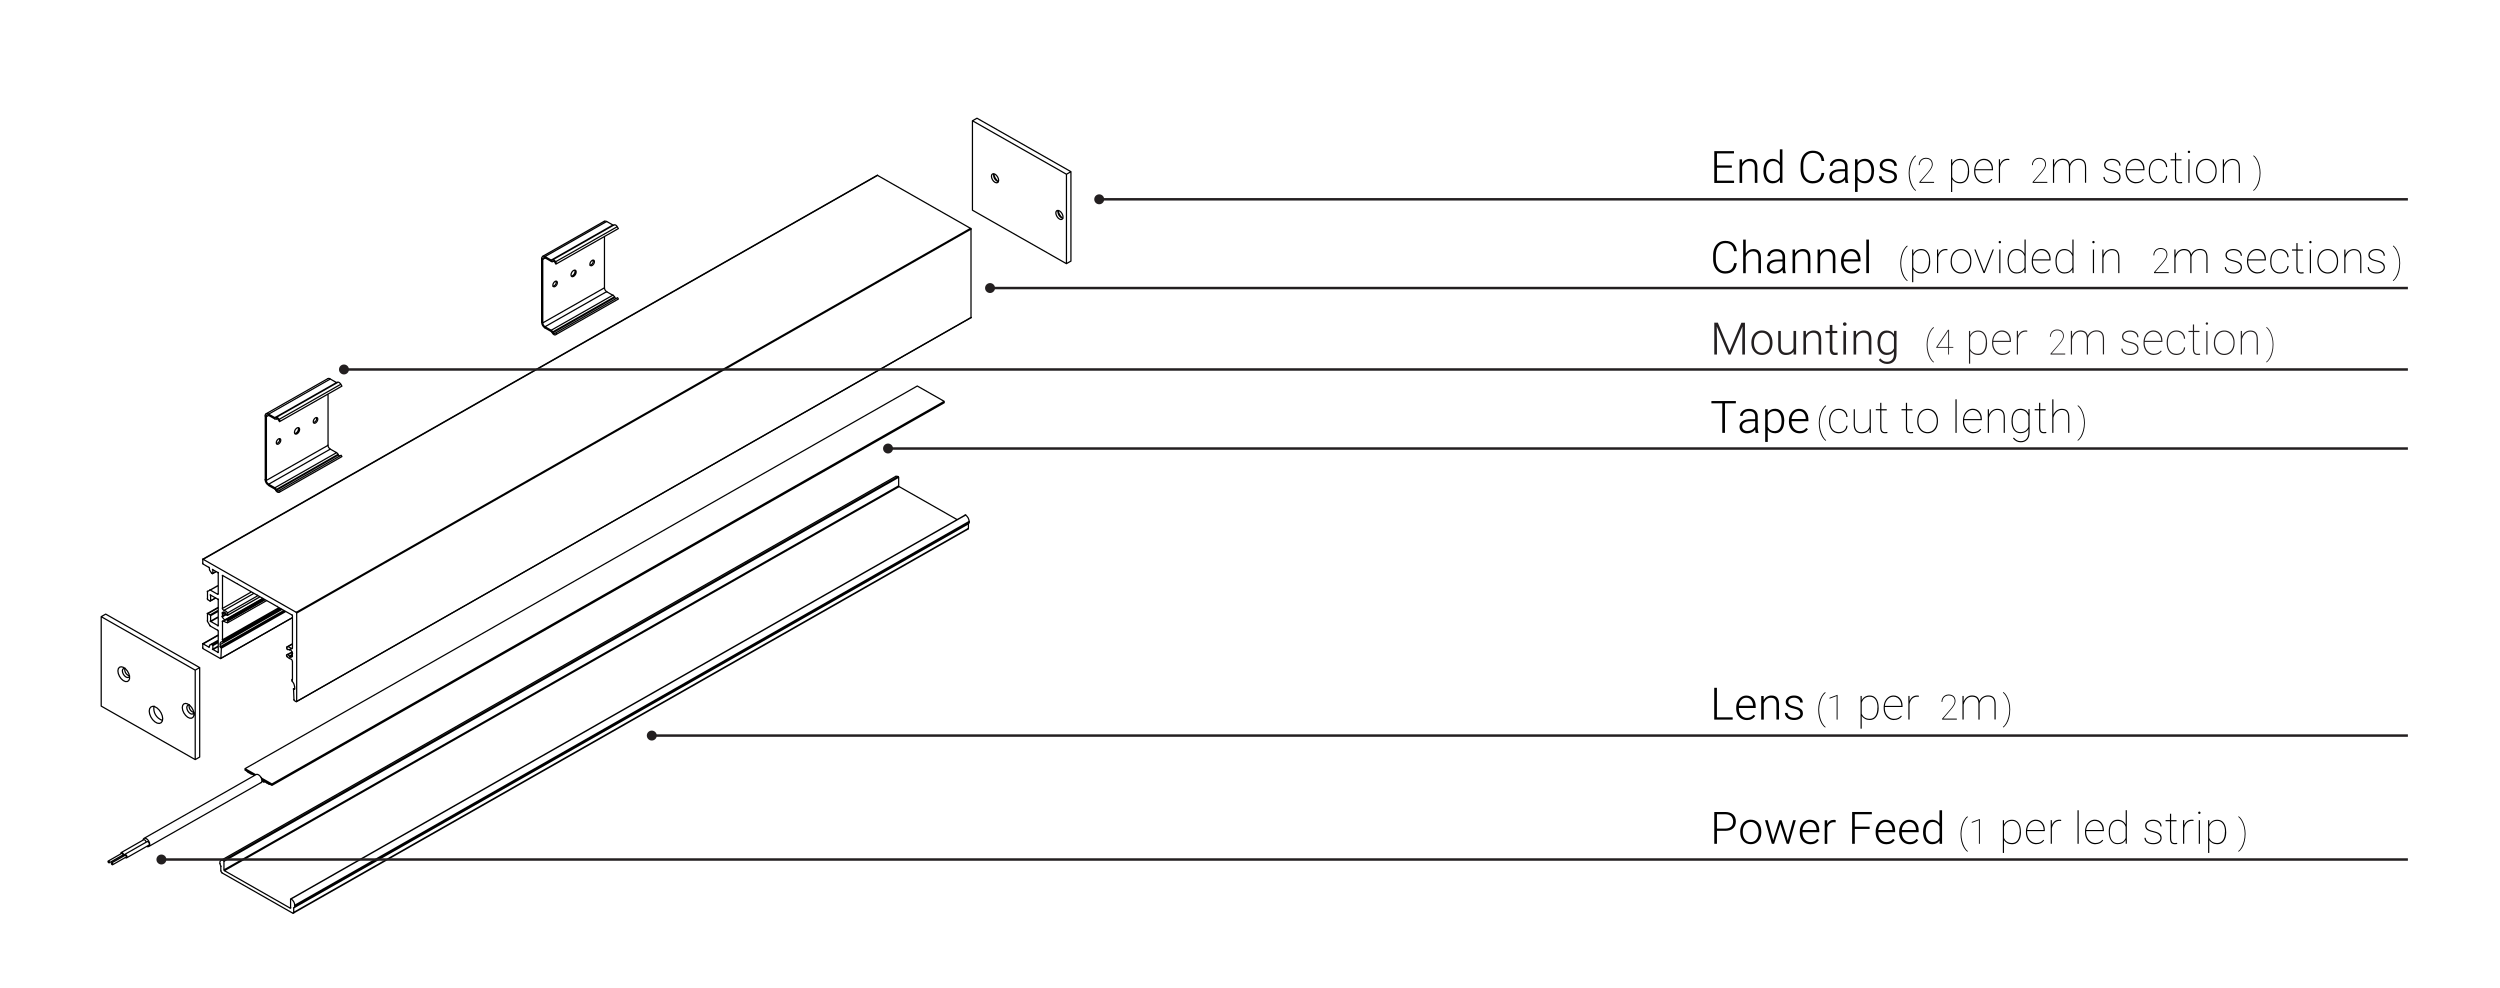 <?xml version="1.0" encoding="UTF-8"?>
<svg width="582px" height="230px" xmlns="http://www.w3.org/2000/svg" xmlns:xlink="http://www.w3.org/1999/xlink" id="Layer_1" viewBox="0 0 501 198.73">
  <defs>
    <style>
      .cls-1, .cls-2, .cls-3 {
        fill: none;
      }

      .cls-4 {
        fill: #231f20;
      }

      .cls-2 {
        stroke: #231f20;
        stroke-width: .5px;
      }

      .cls-3 {
        stroke: #000;
        stroke-linecap: round;
        stroke-linejoin: round;
        stroke-width: .25px;
      }

      .cls-5 {
        clip-path: url(#clippath-1);
      }

      .cls-6 {
        clip-path: url(#clippath-3);
      }

      .cls-7 {
        clip-path: url(#clippath-4);
      }

      .cls-8 {
        clip-path: url(#clippath-2);
      }

      .cls-9 {
        clip-path: url(#clippath-6);
      }

      .cls-10 {
        clip-path: url(#clippath-5);
      }

      .cls-11 {
        clip-path: url(#clippath);
      }
    </style>
    <clipPath id="clippath">
      <rect class="cls-1" x="-.79" y="15.42" width="504" height="168.39"></rect>
    </clipPath>
    <clipPath id="clippath-1">
      <rect class="cls-1" x="-.79" y="15.42" width="504" height="168.39"></rect>
    </clipPath>
    <clipPath id="clippath-2">
      <rect class="cls-1" x="-.79" y="15.42" width="504" height="168.39"></rect>
    </clipPath>
    <clipPath id="clippath-3">
      <rect class="cls-1" x="-.79" y="15.42" width="504" height="168.39"></rect>
    </clipPath>
    <clipPath id="clippath-4">
      <rect class="cls-1" x="-.79" y="15.42" width="504" height="168.39"></rect>
    </clipPath>
    <clipPath id="clippath-5">
      <rect class="cls-1" x="-.79" y="15.42" width="504" height="168.39"></rect>
    </clipPath>
    <clipPath id="clippath-6">
      <rect class="cls-1" x="-.79" y="15.42" width="504" height="168.39"></rect>
    </clipPath>
  </defs>
  <g class="cls-11">
    <path class="cls-3" d="M121.1,58.66l-12.41,7.06M122.67,59.7l.07.12M122.67,59.7l-12.41,7.06M122.35,59.37l-12.41,7.06M122.75,59.83l-12.41,7.06M123.45,60.15l-.22.13M123.22,60.28l-12.41,7.06M123.29,59.88l.16.27M123.45,60.15l-12.41,7.06M123.29,59.88l-12.41,7.06M120.65,57.89l-12.41,7.06M120.65,47.57v10.31M121.1,44.55l1.25.71M121.1,44.55l-12.41,7.06M122.35,45.26l-12.41,7.06M110.34,52.57l-.08.04M123.29,46.07l-12.41,7.06M123.45,45.98l-.16.09M122.59,45.24l-12.41,7.06M123.45,45.98l-12.41,7.06M123.22,45.6l.22.38M123.22,45.6l-12.41,7.06M110.88,66.94l.16.27M110.66,67.07l.22-.13M110.26,66.76l.07.12M108.69,65.72l1.25.71M108.24,52.13v12.82M109.95,52.58l-1.25-.71M110.34,52.57l-.07.04M110.88,53.13l-.22-.38M111.04,53.04l-.16.09M110.82,52.66l.22.38M110.1,52.34l.07-.04M108.69,51.61l1.25.71M108.01,64.82v-12.82M109.95,66.69l-1.25-.71M110.18,66.98l-.07-.12M111.04,67.22l-.22.13M39.23,134.29l-18.9-10.76M19.42,124.04l.9-.51M38.33,134.8l-18.91-10.76M19.42,124.04v17.99M19.42,142.03l18.91,10.76M39.23,152.27v-17.99M38.33,134.8l.9-.51M38.33,152.79v-17.99M38.33,152.79l.9-.51M198.94,35.2l.04-.24M211.89,42.57l.04-.24M214.48,52.52l-.9.51M214.48,34.54v17.99M214.48,34.54l-.9.51M195.58,23.78l18.91,10.76M195.58,23.78l-.9.51M213.58,35.05v17.99M194.67,24.29l18.91,10.76M194.67,42.28v-17.99M213.58,53.04l-18.91-10.76M48.35,154.61v.28M188.99,80.73l-5.41-3.08M48.35,154.61l135.23-76.97M50.51,155.84l-2.16-1.23M188.99,81.01v-.28M53.76,157.7l135.23-76.97M53.76,157.98l135.23-76.97M53.76,157.98v-.28M53.76,157.7l-2.17-1.23M23.36,171.67v.08M24.04,172.06v.08M52.15,157.35l-.43-.24M52.15,157.35v-.29M52.39,157.22l-.23.13M53.13,157.72l-.5-.28M51.71,156.81l2.05,1.17M49.48,155.64l-.5-.28M48.35,154.9l1.91,1.08M179.83,97.73L44.11,174.98M179.83,96v1.72M179.83,96L44.11,173.25M179.74,95.85L44.01,173.1M179.92,97.88l11.67,6.64M179.92,97.88L44.2,175.13M193.86,106.28L58.14,183.53M193.86,105.36v.91M193.86,105.36L58.14,182.62M194.05,105.03L58.32,182.28M194.05,104.86v.17M194.05,104.86L58.32,182.11M193.33,103.58L57.6,180.83M44.2,175.13l13.22,7.53M44.11,173.25v1.72M43.29,173.73v-.17M43.48,175.18v-.91M57.91,183.66l-14.21-8.09M58.14,182.62v.91M58.32,182.11v.17M57.51,182.6v-1.72M42.91,127.74l-3.09,1.76M43.43,132.47l14.42-8.21M43.81,129.11l11.73-6.68M42.91,122.19l-2.14,1.22M41.35,120.9l1.08-.62M43.8,123.96l.73-.41M51.91,120.36l-7.56,4.3M44.85,125.27l7.84-4.46M175.55,35.24L39.83,112.49M41.8,115.39l.73-.42M58.68,141.14L194.4,63.89M58.3,138.48l-.21.12M57.84,136.72l-.04.02M57.85,129.52l-1.08.61M57.26,130.74l.11-.06M57.88,131.41l-.06.03M64.99,76.17l-12.41,7.06M120.62,44.5l-12.41,7.06M28.97,170.28l22.56-12.84M50.58,155.8l-22.56,12.84M23.84,172.17l.2-.11M27.96,168.92l-4.51,2.57M24.52,172.56l4.51-2.57M28.63,169.31l-4.51,2.57M21.04,173.55l2.71-1.54M23.54,171.66l-2.71,1.54M21.72,173.94l2.71-1.54M24.22,172.04l-2.71,1.54M179.24,95.82L43.52,173.07M58.07,183.67l135.72-77.25M58.19,182.57l135.72-77.25M193.26,103.57L57.53,180.82M57.56,130.46l.05.04.05.02h.05s.05,0,.05,0l.04-.02.03-.03.02-.05v-.06M56.77,130.5l-.03-.06-.02-.07v-.06s0-.06,0-.06v-.05s.04-.04.04-.04l.04-.02h.04M57.28,130.7h0s0,.02,0,.02h0s0,.02,0,.02h0s-.01,0-.01,0h-.01s-.01,0-.01,0M57.36,130.66h-.01s-.01-.01-.01-.01h-.01s-.01,0-.01,0h-.01s0,.02,0,.02h0s0,.03,0,.03M57.84,131.44h.01s0,0,0,0h0s0-.02,0-.02h0s0-.03,0-.03v-.02s0-.02,0-.02M57.8,131.51h0v-.03h0s0-.02,0-.02h0s0-.01,0-.01h0s.01,0,.01,0M56.86,131.64h0s.01,0,.01,0h.01s.01,0,.01,0h.01s.01.02.01.02h.01s0,.03,0,.03M56.82,132.13l-.04-.06-.04-.06-.03-.07v-.07s-.02-.06-.02-.06v-.05s.03-.04.03-.04l.03-.03M41.87,114.6v-.02s-.01-.02-.01-.02v-.02s-.03-.01-.03-.01h-.02s-.01,0-.01,0h0s0,.03,0,.03v.02s.01.02.01.02v.02s.03.01.03.01M42.91,115.24h.02s.01,0,.01,0h0s0-.03,0-.03v-.02s-.01-.02-.01-.02v-.02s-.03-.01-.03-.01h-.02s-.01,0-.01,0h0s0,.03,0,.03M41.42,119.71v-.02s-.01-.02-.01-.02v-.02s-.03-.01-.03-.01h-.02s-.01,0-.01,0h0s0,.03,0,.03v.02s.01.02.01.02v.02s.03.01.03.01M42.91,120.61h.02s.01,0,.01,0h0s0-.03,0-.03v-.02s-.01-.02-.01-.02v-.02s-.03-.01-.03-.01h-.02s-.01,0-.01,0h0s0,.03,0,.03M42.87,125.83v.02s.01.02.01.02v.02s.03.01.03.01h.02s.01,0,.01,0h0s0-.03,0-.03v-.02s-.01-.02-.01-.02v-.02s-.03-.01-.03-.01M41.38,124.93h-.02s-.02,0-.02,0h0s0,.03,0,.03v.02s.02.02.02.02l.02.02h.02s.02,0,.02,0h.01s0-.03,0-.03M42.87,131.2v.02s.01.02.01.02v.02s.03.01.03.01h.02s.01,0,.01,0h0s0-.03,0-.03v-.02s-.01-.02-.01-.02v-.02s-.03-.01-.03-.01M41.83,130.56h-.02s-.02,0-.02,0h0s0,.03,0,.03v.02s.02.02.02.02l.02.02h.02s.02,0,.02,0h.01s0-.03,0-.03M44.06,124.95l-.05-.04-.05-.03h-.05s-.04,0-.04,0l-.04.02-.03.03-.02.04v.06M44.85,124.9l.03.07.02.07v.06s0,.06,0,.06v.05s-.04.04-.04.04l-.03.02h-.04M44.33,124.71h0s0-.03,0-.03h0s0-.02,0-.02h0s0,0,0,0h.01s.01,0,.01,0M44.26,124.74h.01s.01.01.01.01h.01s.01,0,.01,0h.01s0-.02,0-.02h0s0-.03,0-.03M43.77,123.96h-.01s-.01,0-.01,0h0s0,.02,0,.02h0v.05s0,.02,0,.02M43.81,123.89h0v.03h0s0,.02,0,.02h0s0,.02,0,.02h0s-.01,0-.01,0M44.76,123.77h0s-.01,0-.01,0h-.01s-.01,0-.01,0h-.01s-.01-.02-.01-.02h-.01s-.01-.03-.01-.03M44.79,123.28l.04.06.03.06.03.07v.07s.02.06.02.06v.05s-.03.04-.03.04l-.03.03M62.76,84.17l-.03-.18h0M58.35,87.21h.04s.2-.07.2-.07l.2-.16.17-.22.11-.26.04-.25M59.11,86.25l-.04-.2-.02-.03M67.11,91.49l.03.05.04.05.04.04.04.03.04.02h.04s.04,0,.04,0h.03M55.31,88.41l-.03-.18h0M62.08,84.81l.03-.22.1-.22.15-.19.17-.14.17-.06.15.03.1.11.04.18-.04.22-.1.22-.15.2-.17.14-.17.06-.15-.03-.1-.11-.03-.18ZM54.64,89.05l.03-.22.1-.22.15-.19.17-.14.17-.06.15.03.1.11.03.18-.03.22-.1.22-.15.19-.17.14-.17.06-.15-.03-.1-.11-.03-.18ZM58.29,86.97l.04-.25.11-.26.17-.22.2-.16.2-.07.17.03.11.13.04.2-.04.25-.11.26-.17.22-.2.16-.2.07-.17-.03-.11-.13-.04-.2ZM66.95,76.9l.07-.03h.08s.08.02.08.02l.09.04.09.06.08.08.08.09.07.1M54.7,98.55l.03.05.04.05.04.04.04.03.04.02h.04s.04,0,.04,0h.03M55.02,84.42l-.03-.05-.04-.05-.04-.04-.04-.03-.04-.02h-.04s-.04,0-.04,0h-.03M54.54,83.97l.07-.03h.08s.08.02.08.02l.09.04.09.06.08.08.08.09.07.1M55.18,99.01l-.07.03h-.08s-.08-.02-.08-.02l-.09-.04-.09-.06-.08-.08-.08-.09-.07-.1M118.39,52.5l-.03-.18h0M113.98,55.54h.04s.2-.07.2-.07l.2-.16.17-.22.11-.26.04-.25M114.74,54.58l-.04-.2-.02-.03M122.75,59.83l.03.05.04.05.04.04.04.03.04.02h.04s.04,0,.04,0h.03M110.95,56.74l-.03-.18h0M117.72,53.14l.04-.22.1-.22.15-.19.17-.14.17-.06.15.03.1.11.03.18-.03.22-.1.22-.15.19-.17.14-.17.06-.15-.03-.1-.11-.04-.18ZM110.27,57.38l.03-.22.1-.22.15-.2.17-.14.17-.06.15.03.1.11.04.18-.04.22-.1.22-.15.19-.17.14-.17.06-.15-.03-.1-.11-.03-.18ZM113.92,55.3l.04-.25.11-.26.17-.23.2-.16.2-.07.17.03.11.13.04.21-.04.25-.11.26-.17.22-.2.16-.2.07-.17-.03-.11-.13-.04-.21ZM122.59,45.24l.07-.02h.08s.08.02.08.02l.09.04.09.06.08.08.08.09.07.1M110.34,66.89l.04.05.04.05.04.04.04.03.04.02h.04s.04,0,.04,0h.03M110.66,52.75l-.03-.05-.04-.05-.04-.04-.04-.03-.04-.02h-.04s-.04,0-.04,0h-.04M110.18,52.3l.07-.03h.08s.09.02.09.02l.09.04.09.06.08.08.08.09.07.1M110.82,67.34l-.07.03h-.08s-.08-.01-.08-.01l-.09-.04-.09-.06-.09-.08-.08-.09-.07-.1M24.21,134.46h-.08s-.24.03-.24.03l-.16.18-.06.28M23.68,134.95l.06.35.16.36.24.31.28.22.28.1.23-.05.16-.18.03-.07M37.16,141.83h-.08s-.23.03-.23.03l-.16.18-.06.28M36.63,142.32l.06.35.16.35.23.31.28.22.28.09.23-.04.16-.18.03-.07M29.08,143.03l.08.57.24.6.36.55.44.43.47.27.44.07.36-.14.24-.33.08-.48-.08-.57-.24-.6-.36-.55-.44-.43-.47-.27-.44-.07-.36.14-.24.33-.08.48ZM22.78,134.95l.08-.44.23-.29.34-.1.42.1.43.29.39.44.29.53.16.55v.49l-.16.37-.29.2h-.39l-.43-.2-.42-.37-.34-.49-.23-.55-.08-.53ZM35.73,142.32l.08-.44.23-.29.35-.1.41.1.43.29.39.44.29.53.16.55v.49l-.16.37-.29.2h-.39s-.43-.2-.43-.2l-.41-.37-.35-.49-.23-.55-.08-.53ZM211.44,42.82l.06-.28.16-.18.23-.04.28.1.28.22.23.31.16.36.05.35-.05.28-.16.18-.23.04-.28-.1-.28-.22-.23-.31-.16-.36-.06-.35ZM198.49,35.45l.05-.28.16-.18.23-.04.28.09.28.22.23.31.16.35.06.35-.06.28-.16.18-.23.04-.28-.09-.28-.22-.23-.31-.16-.36-.05-.35ZM28.56,170.26l.2.06.22-.04.15-.17.05-.27-.05-.32-.15-.33-.22-.29-.26-.21-.26-.09-.22.04-.15.17-.05.2M51.6,156.46l-.11-.19-.13-.17-.15-.14-.15-.11-.16-.07-.15-.02-.13.02-.04.02M23.58,172.11l.07.05.11.04.09-.02.06-.07.02-.11-.02-.14-.06-.14-.09-.12-.11-.09-.11-.04-.09.02-.06.07-.02.11M28.44,169.42l-.02-.13-.06-.14-.09-.12-.11-.09-.11-.04-.09.02M29.03,169.99h0l.06-.07.02-.11-.02-.14-.06-.14-.09-.12-.11-.09-.11-.04-.09.02M24.26,172.49l.07.05.11.04.09-.02.06-.07.02-.11-.02-.14-.06-.14-.09-.12-.11-.09-.11-.04-.09.02-.06.07-.02.11M20.79,173.29v.07s.04.07.04.07l.05.06.06.05.06.02h.05s.03-.05.03-.05v-.06s0-.07,0-.07l-.03-.07-.05-.06-.06-.04-.06-.02h-.05s-.03.05-.03.05v.06ZM23.75,172.01h0l.03-.04v-.06s0-.07,0-.07l-.03-.07-.05-.06-.06-.04-.06-.02h-.05M21.47,173.68v.07s.04.07.04.07l.05.06.06.05.06.02h.05s.03-.05.03-.05v-.06s0-.07,0-.07l-.03-.07-.05-.06-.06-.04-.06-.02h-.05s-.03.05-.03.05v.06ZM24.43,172.4h0l.03-.04v-.06s0-.07,0-.07l-.03-.07-.05-.06-.06-.05-.06-.02h-.05M43.29,173.56v-.16s.05-.13.05-.13l.07-.11.09-.08.11-.05h.12s.14,0,.14,0l.14.06M57.51,180.88v-.02s0-.02,0-.02h0s.01-.02.01-.02h.01s.02,0,.02,0h.02s.02.01.02.01"></path>
    <path class="cls-3" d="M51.58,157.44c.19-.15.26-.4.18-.62M53.17,157.72c.09.06.19.08.29.07M52.38,157.18c.08.11.18.19.29.26M48.73,155.1c.08.11.18.2.29.26M49.52,155.64c.09.06.19.08.29.07M179.79,97.75c0,.06.04.12.09.15M179.7,95.87c-.15-.09-.33-.1-.49-.03M179.79,96.02c0-.07-.04-.12-.1-.16M193.75,106.44s.07-.09.07-.14M193.82,105.36s0,.01,0,.02M193.87,105.34c.09-.07.14-.18.13-.29M193.28,103.6s-.05-.02-.07-.01M194,104.88c-.02-.51-.29-.99-.72-1.28M44.15,174.98c0,.06.04.12.09.15M44.15,173.26c0-.07-.04-.12-.1-.16M43.34,173.73c0,.18.06.35.17.49M43.52,174.27s0-.04-.02-.05M43.52,175.18c0,.16.09.3.22.39M57.95,183.66c.06.05.15.04.2-.02.03-.03.04-.07.03-.11M58.19,182.58s-.02.02-.02.03M58.19,182.58c.11-.06.18-.18.17-.3M58.36,182.11c-.03-.51-.29-.99-.72-1.28M57.46,182.66s.06.02.08,0c0-.01.01-.03.01-.04M42.96,127.8l-3.02,1.72M41.2,130.13l-.09.05M42.96,128.92l-1.28.73M42.96,129.25l-1.08.62M42.96,129.04l-1.17.67M56.37,122.89l-12.92,7.35M56.46,122.95l-12.92,7.35M56.19,122.79l-12.83,7.3M55.55,122.43l-11.66,6.64M55.37,122.32l-11.49,6.54M55.28,122.27l-11.43,6.51M42.96,122.25l-2.07,1.18M42.96,122.97l-1.53.87M42.96,122.76l-1.62.92M55.19,122.22l-11.37,6.47M44.04,124.91l-.23.13M42.44,120.28l-1.02.58M44.38,124.71l-.08.04M44.61,123.6l-.82.47M44.53,123.52l-.67.38M44.36,123.28l-.5.28M44.25,123.2l-.43.25M51.97,120.39l-7.53,4.29M52.13,120.48l-7.42,4.22M52.41,120.64l-7.51,4.28M52.23,120.54l-7.42,4.23M44.05,123.17l-.26.15M50.14,119.35l-6.04,3.44M51.37,120.04l-6.47,3.68M50.95,119.81l-6.11,3.48M42.96,117.79l-1.59.9M42.96,119.5l-.09.05M42.54,114.97l-.67.38M49.64,119.06l-5.82,3.32M43.91,115.8l-.09.05M58.34,138.51l-.18.1M58.34,138.62l-.09.05M57.88,136.74h-.03M57.86,131.78l-.54.31M57.86,131.64l-.6.34M57.84,131.2l-.86.49M57.85,131.95l-.46.26M57.39,130.67l-.07.04M57.92,131.43l-.04.02M57.89,129.55l-1.02.58M57.89,130.31l-.29.16M53.1,83.56l-.45.26M108.7,51.9l-.45.26M57.55,182.6l-.09.05M42.96,128.78l-1.76,1M42.96,128.88l-1.33.76M42.96,129.95l-1.08.62M42.96,130.06l-1.04.59M42.96,131.19l-.04.03M57.89,124.23l-14.38,8.19M56.55,123l-12.96,7.38M55.8,122.57l-12.43,7.08M42.96,124.07l-1.53.87M42.96,124.17l-1.49.85M42.96,125.82l-.04.03M41.47,119.73l-.04.03M42.96,117.75l-1.65.94M42.96,120.52l-.04.03M43,120.6l-.04.03M51.37,120.05l-6.56,3.74M41.92,114.62l-.04.03M42.96,115.16l-.04.02M43,115.23l-.04.03M46.79,117.38l-.05.03M57.8,131.13l-.91.52M50.85,119.69l-.05.03M54.84,121.96l-.05.03M175.58,35.28l18.71,10.66M175.58,35.28L39.94,112.51M194.38,63.86L58.74,141.1M194.38,46.09v17.78M194.38,46.09L58.74,123.32M194.29,45.93L58.65,123.17M46.74,117.41l-2.83-1.61M46.79,117.38l-.05.03M46.85,117.47l-.05-.09M50.8,119.72l-3.95-2.25M50.85,119.69l-.05.03M50.9,119.78l-.05-.09M54.79,121.99l-3.89-2.21M54.84,121.96l-.05.03M54.89,122.05l-.05-.09M57.8,123.71l-2.9-1.65M57.89,130.39v-6.53M56.9,130.67l-.09-.15M56.81,131.7l.09-.05M57.89,136.7v-3.65M57.82,137v-.2M58.34,138.62v-.45M58.15,138.62l.09.05M58.2,140.79l-.09-2.14M58.65,141.15l-.36-.21M58.74,123.32v17.78M39.94,112.51l18.71,10.66M39.85,113.33v-.77M41.11,114.15l-1.17-.67M41.2,114.65v-.35M41.63,115.29l-.43-.64M41.79,115.4l-.11-.06M41.88,114.64v.71M42.91,115.18l-.99-.56M42.96,119.5v-4.24M41.37,118.7l1.5.85M40.82,118.97l.49-.28M40.8,120.5v-1.47M41.34,120.91l-.45-.26M41.43,119.75v1.1M42.91,120.55l-1.44-.82M42.96,125.82v-5.19M41.47,125.02l1.44.82M41.43,123.84v1.11M40.89,123.43l.45.26M40.8,124.95v-1.47M41.31,125.87l-.49-.83M42.87,126.79l-1.5-.85M42.96,131.19v-4.24M41.92,130.65l.99.57M41.88,129.86v.71M41.68,129.65l.11.06M41.2,129.79l.43-.15M41.2,130.13v-.35M39.94,129.52l1.17.67M39.85,130.34v-.77M43.41,132.47l-3.48-1.98M43.59,130.38l-.09,2.04M43.46,130.25l.09.05M43.37,129.64v.45M43.88,128.87v.2M43.82,125.04v3.65M44.81,124.76l.09.15M44.9,123.73l-.09.05M43.82,115.85v6.53M65.5,90.34l1.25.71M65.5,90.34l-12.4,7.06M67.07,91.39l.07.12M67.07,91.39l-12.4,7.06M66.75,91.06l-12.4,7.06M67.14,91.51l-12.4,7.06M67.84,91.84l-.22.13M67.62,91.97l-12.4,7.06M67.68,91.57l.16.27M67.84,91.84l-12.4,7.06M67.68,91.57l-12.4,7.06M65.05,89.57l-12.4,7.06M65.05,79.26v10.31M65.5,76.24l1.25.71M65.5,76.24l-12.4,7.06M66.75,76.95l-12.4,7.06M54.75,84.26l-.08.04M67.68,77.76l-12.4,7.06M67.84,77.67l-.16.09M66.98,76.93l-12.4,7.06M67.84,77.67l-12.4,7.06M67.62,77.29l.22.38M67.62,77.29l-12.4,7.06M55.28,98.63l.16.27M55.06,98.76l.22-.13M54.67,98.45l.07.12M53.1,97.4l1.25.71M52.65,83.81v12.82M54.35,84.27l-1.25-.71M54.74,84.26l-.07.04M55.28,84.82l-.22-.38M55.44,84.73l-.16.09M55.22,84.35l.22.38M54.51,84.03l.07-.04M53.1,83.3l1.25.71M52.42,96.51v-12.82M54.35,98.38l-1.25-.71M54.58,98.66l-.07-.12M55.44,98.9l-.22.13M121.1,58.69l1.25.71"></path>
    <path class="cls-3" d="M175.61,35.28s-.04-.01-.06,0M194.4,63.9s.03-.03.03-.06M194.43,46.08c0-.06-.04-.12-.09-.15M43.87,115.74s-.06-.01-.08,0c-.01.01-.01.03-.01.04M57.86,123.8c0-.06-.04-.12-.09-.15M57.57,130.4c-.19-.2-.46-.32-.74-.33M56.87,130.6s.05.06.09.06M57.23,130.68c-.08-.04-.18-.05-.27-.03M57.88,131.29c-.1-.27-.28-.51-.52-.69M57.81,131.8c.03-.11.03-.23,0-.34M57.81,131.8s0,.09.04.12M57.88,132.04s0-.1-.03-.13M57.37,132.14c.17.1.4.06.52-.1M57.29,132.02c0,.05.03.1.08.12M57.29,132.02s-.02-.08-.06-.11M56.96,131.62c.07.11.17.21.27.28M56.83,132.07c.19.24.44.41.74.5M57.86,132.98c0-.18-.12-.34-.29-.41M57.82,136.68s.04-.03.03-.05M57.82,136.68s-.04.02-.03.05M57.79,136.93s.02.09.05.12M58.31,138.1c-.03-.39-.2-.76-.47-1.05M58.22,138.6s.06.02.08,0c.01-.01.01-.03.01-.04M58.12,138.55s-.03,0-.04,0c0,0,0,.02,0,.02M58.17,140.71c0,.06.04.12.09.15M58.62,141.07s.06.02.08,0c.01-.01.01-.03.01-.04M58.71,123.26c0-.06-.04-.12-.09-.15M39.9,112.46s-.06-.02-.08,0c-.01.01-.01.03-.01.04M39.81,113.28c0,.06.04.12.09.15M41.16,114.25c0-.06-.04-.12-.09-.15M41.59,115.23s.03.04.05.05M41.75,115.34s.06.02.08,0c0-.01.01-.03.01-.04M42.83,119.49s.06.02.08,0c.01-.01.01-.03.01-.04M41.33,118.64s-.04-.01-.06,0M40.78,118.91s-.03.03-.03.06M40.76,120.44c0,.06.04.12.09.15M41.3,120.85s.06.02.08,0c.01-.01.01-.03.01-.04M41.39,123.78c0-.06-.04-.12-.09-.15M40.85,123.37s-.06-.02-.08,0c0,.01-.01.03-.01.04M40.76,124.89s0,.06.03.09M41.27,125.81s.04.05.06.07M42.92,126.88c0-.06-.04-.12-.09-.15M41.84,129.8c0-.06-.04-.12-.09-.15M41.64,129.58s-.03-.01-.05-.01M41.07,130.12s.06.01.08,0c0-.01.01-.03.01-.04M39.9,129.45s-.06-.01-.08,0c-.01.01-.01.03-.01.04M39.81,130.27c0,.06.04.12.09.15M43.38,132.4s.06.01.08,0c.01-.01.01-.03.01-.04M43.55,130.31s-.02-.06-.05-.08M43.33,130.03c0,.06.04.12.09.15M43.8,129.06c-.26,0-.47.21-.47.47,0,.01,0,.03,0,.04M43.8,129.06s.05-.03.05-.06c0,0,0,0,0,0M43.85,128.8s-.01-.06-.03-.09M43.78,128.63s.01.06.03.09M44.07,124.9c.19.2.46.32.73.33M44.77,124.7s-.05-.06-.09-.06M44.4,124.61c.08.04.18.05.28.03M43.75,124c.1.27.28.51.52.69M43.82,123.5c-.03.11-.03.23,0,.35M43.82,123.5s0-.08-.04-.11M43.75,123.26s0,.1.03.13M44.27,123.16c-.17-.1-.4-.06-.52.1M44.34,123.28c0-.05-.03-.1-.08-.12M44.34,123.28s.03.08.06.11M44.68,123.67c-.07-.11-.17-.21-.28-.28M44.8,123.23c-.19-.24-.44-.41-.73-.5M43.78,122.32c0,.18.12.34.29.41M62.13,84.99c.39-.09.66-.44.64-.83M65.02,89.53c.01.31.18.6.45.77M67.05,91.35c-.08-.14-.19-.25-.32-.33M54.69,89.22c.39-.09.66-.44.64-.83M65.47,76.21c-.14-.1-.32-.12-.48-.05M66.73,76.92s.11.04.16.01M54.64,98.41c-.08-.14-.19-.25-.32-.33M52.62,96.59c.01.31.18.6.45.77M53.07,83.52c-.12-.1-.29-.08-.39.04-.05.06-.07.14-.06.22M54.32,84.24c.09.07.21.08.32.03M54.32,83.98s.11.04.16.01M53.07,83.27c-.18-.14-.44-.12-.59.06-.08.09-.11.21-.09.33M52.39,96.46c.02.47.27.9.68,1.15M54.48,98.5c-.04-.07-.09-.12-.16-.17M117.76,53.35c.39-.09.66-.44.64-.83M120.65,57.9c.01.31.18.6.45.77M122.68,59.71c-.08-.14-.19-.25-.32-.33M110.32,57.58c.39-.09.65-.44.64-.83M121.1,44.57c-.14-.1-.32-.12-.48-.05M122.36,45.29s.11.04.16.02M110.27,66.77c-.08-.14-.18-.25-.32-.33M108.24,64.95c.01.31.18.6.45.77M108.7,51.89c-.12-.1-.29-.08-.39.04-.05.06-.07.14-.06.22M109.95,52.6c.09.07.21.08.32.03M109.95,52.34s.11.04.16.02M108.7,51.63c-.18-.14-.44-.12-.59.06-.07.09-.11.21-.09.33M108.02,64.83c.02.47.27.9.68,1.15M110.11,66.86c-.04-.07-.09-.12-.16-.17M24.19,134.39c-.15.68.24,1.36.92,1.56M30.05,142.03c-.25,1.24.47,2.47,1.69,2.88M37.13,141.75c-.15.68.24,1.36.92,1.56M198.96,35.02c.11.59.43,1.13.89,1.52M198.94,35.23c0,.59.39,1.12.95,1.32M211.91,42.38c.11.59.43,1.13.89,1.52M211.88,42.59c0,.59.39,1.12.95,1.32M51.72,156.73c-.02-.12-.06-.24-.12-.35"></path>
  </g>
  <line class="cls-2" x1="130.17" y1="147.96" x2="483.41" y2="147.96"></line>
  <g class="cls-5">
    <path class="cls-4" d="M130.17,148.96c.55,0,1-.45,1-1s-.45-1-1-1-1,.45-1,1,.45,1,1,1"></path>
  </g>
  <g>
    <path d="M344.43,144.29h3.16v.46h-3.71v-6.4h.54v5.94Z"></path>
    <path d="M350.43,144.84c-.4,0-.77-.1-1.1-.3-.33-.2-.58-.48-.76-.83-.18-.36-.27-.75-.27-1.2v-.19c0-.46.09-.87.27-1.24.18-.37.42-.65.74-.86.32-.21.66-.31,1.03-.31.58,0,1.04.2,1.37.59.34.39.51.93.51,1.62v.29h-3.39v.1c0,.54.16.99.46,1.35.31.36.7.54,1.17.54.28,0,.53-.05.75-.15.21-.1.41-.27.59-.49l.33.25c-.39.56-.95.84-1.68.84ZM350.33,140.35c-.39,0-.73.14-1,.44-.27.29-.44.68-.5,1.17h2.85v-.06c-.01-.46-.15-.83-.39-1.12s-.57-.43-.97-.43Z"></path>
    <path d="M353.82,139.99l.02.81c.18-.29.4-.52.67-.67.27-.15.56-.23.88-.23.51,0,.89.14,1.14.43s.38.72.38,1.29v3.12h-.52v-3.12c0-.42-.09-.74-.27-.95-.18-.21-.46-.31-.85-.31-.33,0-.61.1-.86.31-.25.2-.44.48-.56.82v3.26h-.52v-4.75h.5Z"></path>
    <path d="M361.19,143.54c0-.26-.1-.47-.31-.63-.21-.16-.53-.28-.95-.37-.42-.09-.75-.19-.98-.31-.23-.12-.41-.26-.52-.42-.11-.17-.17-.37-.17-.61,0-.37.16-.68.47-.93.31-.25.71-.37,1.2-.37.53,0,.96.13,1.28.39.32.26.48.6.48,1.03h-.53c0-.28-.12-.51-.35-.69-.23-.19-.53-.28-.88-.28s-.62.08-.83.23c-.21.15-.31.35-.31.6s.09.42.26.55c.17.13.49.25.95.36.46.11.81.22,1.04.35.23.12.4.27.51.44s.17.38.17.63c0,.4-.16.72-.49.96-.32.24-.75.36-1.27.36-.55,0-1-.13-1.35-.4-.34-.27-.52-.61-.52-1.02h.53c.02.31.15.55.39.72.24.17.55.26.95.26.37,0,.66-.08.89-.24.22-.16.34-.37.34-.61Z"></path>
  </g>
  <g>
    <path d="M364.8,142.75c0-.49.06-.98.18-1.45.12-.48.29-.9.51-1.28.22-.38.46-.65.72-.81l.07.15c-.22.15-.43.4-.63.74-.2.35-.36.75-.47,1.2-.12.46-.18.91-.19,1.35v.18c0,.45.06.91.17,1.37s.27.88.47,1.24c.2.36.42.62.65.77l-.07.15c-.26-.17-.5-.43-.72-.79s-.39-.78-.51-1.26-.18-1-.18-1.56Z"></path>
    <path d="M368.68,144.75h-.18v-4.74l-1.43.54v-.2l1.58-.58h.04v4.99Z"></path>
  </g>
  <g>
    <path d="M376.96,142.41c0,.74-.16,1.33-.48,1.77s-.75.65-1.31.65c-.36,0-.68-.07-.96-.22s-.5-.35-.66-.61v2.57h-.24v-6.58h.24v.85c.16-.3.38-.53.66-.7.28-.16.59-.24.95-.24.56,0,.99.21,1.31.64.32.43.48,1.02.48,1.79v.07ZM376.72,142.32c0-.68-.14-1.22-.41-1.6-.27-.39-.65-.58-1.14-.58-.4,0-.74.1-1.02.31-.28.21-.48.5-.6.89v2.22c.12.33.32.58.6.76.28.18.62.27,1.02.27.49,0,.86-.19,1.13-.58s.4-.95.4-1.7Z"></path>
    <path d="M380.04,144.84c-.38,0-.74-.1-1.06-.31-.32-.21-.57-.49-.75-.85s-.27-.76-.27-1.2v-.2c0-.44.09-.84.26-1.21s.42-.65.72-.86.64-.31,1.01-.31c.53,0,.96.19,1.3.57.34.38.51.87.51,1.49v.25h-3.56v.26c0,.39.08.74.24,1.07.16.33.39.59.67.77.29.19.59.28.93.28s.59-.05.82-.16c.22-.11.42-.27.6-.49l.17.12c-.35.51-.88.77-1.58.77ZM379.95,140.14c-.46,0-.86.17-1.18.52-.32.34-.51.78-.57,1.32h3.31v-.06c0-.32-.07-.62-.2-.9-.14-.28-.32-.49-.56-.65-.24-.15-.51-.23-.8-.23Z"></path>
    <path d="M385.04,140.17l-.31-.03c-.4,0-.74.13-1.02.39-.27.26-.45.63-.54,1.1v3.11h-.24v-4.75h.24v.99c.13-.33.32-.59.58-.79s.58-.29.97-.29c.14,0,.25.02.33.05l-.03.21Z"></path>
  </g>
  <path d="M392.7,144.75h-2.98v-.18l1.7-1.96c.28-.33.48-.62.62-.87.14-.25.2-.48.2-.7,0-.36-.11-.65-.32-.85-.21-.2-.51-.3-.9-.3-.23,0-.44.06-.64.17-.19.11-.34.27-.45.46s-.16.42-.16.66h-.18c0-.27.06-.51.18-.74s.29-.41.51-.54c.22-.13.46-.2.73-.2.44,0,.79.12,1.03.35.25.24.37.56.37.98,0,.39-.22.85-.65,1.39l-.31.38-1.5,1.75h2.73v.18Z"></path>
  <path d="M397.26,144.75h-.24v-3.19c0-.48-.11-.83-.31-1.07-.21-.23-.54-.35-.99-.35-.52,0-.95.23-1.28.69-.2.28-.33.58-.39.91v3h-.24v-4.75h.24v1.12c.16-.39.39-.69.69-.9s.63-.32.99-.32c.4,0,.72.09.98.26.25.18.42.46.5.86.14-.34.37-.62.69-.82.32-.2.67-.31,1.06-.31.51,0,.89.15,1.15.43.25.29.38.73.38,1.31v3.1h-.24v-3.08c0-.52-.1-.91-.31-1.16-.21-.25-.54-.37-.99-.37-.58,0-1.03.24-1.37.69-.19.26-.3.51-.32.75v3.16Z"></path>
  <path d="M403.41,142.81c0,.51-.06,1.01-.18,1.49s-.29.9-.51,1.26-.46.62-.72.79l-.06-.15c.24-.16.46-.42.66-.79.2-.37.36-.78.47-1.24.11-.46.17-.94.17-1.45,0-.46-.06-.92-.17-1.39s-.28-.88-.48-1.23c-.2-.36-.42-.61-.64-.76l.06-.15c.26.16.5.43.72.81.22.38.39.81.51,1.28.12.48.18.98.18,1.52Z"></path>
  <line class="cls-2" x1="177.69" y1="90.22" x2="483.41" y2="90.22"></line>
  <g class="cls-8">
    <path class="cls-4" d="M177.69,91.22c.55,0,1-.45,1-1s-.45-1-1-1-1,.45-1,1,.45,1,1,1"></path>
  </g>
  <g>
    <path d="M348.23,81.13h-2.19v5.94h-.54v-5.94h-2.19v-.46h4.92v.46Z"></path>
    <path d="M352.22,87.07c-.05-.15-.09-.37-.1-.66-.18.24-.42.43-.71.56-.29.13-.59.2-.91.2-.46,0-.83-.13-1.11-.38-.28-.25-.42-.58-.42-.97,0-.46.19-.83.58-1.1.38-.27.92-.4,1.61-.4h.95v-.54c0-.34-.11-.61-.31-.8-.21-.2-.52-.29-.92-.29-.37,0-.67.09-.91.28s-.36.41-.36.68h-.53c0-.38.18-.71.53-.99.35-.28.78-.42,1.3-.42s.95.13,1.25.4c.31.27.46.63.47,1.11v2.25c0,.46.05.8.15,1.03v.05h-.56ZM350.57,86.69c.35,0,.67-.08.94-.25.28-.17.48-.4.6-.68v-1.04h-.94c-.52,0-.93.1-1.23.29-.3.19-.44.44-.44.77,0,.27.1.49.3.66.2.18.46.26.77.26Z"></path>
    <path d="M357.95,84.74c0,.74-.16,1.33-.49,1.76-.33.43-.77.65-1.32.65-.65,0-1.15-.23-1.49-.69v2.43h-.52v-6.58h.49l.03.67c.34-.51.84-.76,1.49-.76.57,0,1.01.22,1.34.65.32.43.49,1.03.49,1.79v.08ZM357.42,84.65c0-.61-.12-1.08-.37-1.44s-.6-.53-1.04-.53c-.32,0-.6.08-.83.23-.23.16-.41.38-.53.68v2.28c.13.27.31.48.54.62s.51.22.83.22c.44,0,.79-.18,1.04-.53.25-.35.37-.86.37-1.54Z"></path>
    <path d="M361.03,87.16c-.4,0-.77-.1-1.1-.3-.33-.2-.58-.48-.76-.83-.18-.36-.27-.75-.27-1.2v-.19c0-.46.09-.87.27-1.24.18-.37.42-.65.74-.86.32-.21.66-.31,1.03-.31.58,0,1.04.2,1.37.59.34.39.51.93.51,1.62v.29h-3.39v.1c0,.54.16.99.46,1.35.31.36.7.54,1.17.54.28,0,.53-.05.75-.15.21-.1.41-.27.59-.49l.33.25c-.39.56-.95.84-1.68.84ZM360.94,82.67c-.39,0-.73.14-1,.44-.27.29-.44.68-.5,1.17h2.85v-.06c-.01-.46-.15-.83-.39-1.12s-.57-.43-.97-.43Z"></path>
  </g>
  <path d="M364.91,85.07c0-.49.06-.98.18-1.45.12-.48.29-.9.51-1.28.22-.38.46-.65.72-.81l.07.15c-.22.15-.43.4-.63.74-.2.35-.36.75-.47,1.2-.12.46-.18.91-.19,1.35v.18c0,.45.06.91.17,1.37s.27.88.47,1.24c.2.36.42.62.65.77l-.07.15c-.26-.17-.5-.43-.72-.79s-.39-.78-.51-1.26-.18-1-.18-1.56Z"></path>
  <g>
    <path d="M368.92,86.92c.43,0,.79-.11,1.07-.34.28-.23.43-.54.46-.95h.24c-.02.46-.2.83-.53,1.11-.33.28-.74.42-1.23.42-.6,0-1.07-.21-1.42-.65-.35-.43-.53-1.01-.53-1.75v-.16c0-.72.18-1.3.53-1.73.35-.43.82-.65,1.41-.65.5,0,.92.15,1.25.45.33.3.5.7.52,1.21h-.24c-.02-.43-.17-.77-.45-1.03-.28-.26-.64-.39-1.08-.39-.53,0-.95.19-1.25.57-.3.38-.45.91-.45,1.59v.15c0,.67.15,1.19.45,1.57.3.38.72.57,1.25.57Z"></path>
    <path d="M375.14,87.07v-.77c-.14.26-.35.47-.62.63-.27.15-.61.23-1.02.23-.52,0-.91-.15-1.17-.46-.26-.3-.39-.74-.4-1.32v-3.06h.24v3.07c0,.5.12.89.34,1.15.22.26.55.39.98.39.45,0,.82-.11,1.11-.32.28-.21.46-.53.54-.94v-3.34h.24v4.75h-.24Z"></path>
    <path d="M377.5,81.03v1.28h1.08v.24h-1.08v3.38c0,.34.06.59.17.75.11.16.29.24.55.24.13,0,.29-.01.47-.04l.04.22c-.1.04-.26.05-.5.05-.35,0-.59-.1-.74-.29s-.23-.5-.23-.91v-3.41h-.88v-.24h.88v-1.28h.24Z"></path>
    <path d="M382.67,81.03v1.28h1.08v.24h-1.08v3.38c0,.34.06.59.17.75.11.16.29.24.55.24.13,0,.29-.01.47-.04l.04.22c-.1.04-.26.05-.5.05-.35,0-.59-.1-.74-.29s-.23-.5-.23-.91v-3.41h-.88v-.24h.88v-1.28h.24Z"></path>
    <path d="M384.72,84.6c0-.45.09-.86.26-1.22.17-.36.42-.64.74-.85.32-.2.68-.3,1.08-.3s.76.1,1.07.29c.32.2.56.47.74.84.18.36.27.77.27,1.22v.21c0,.46-.09.87-.26,1.23-.17.36-.42.64-.74.84-.32.2-.68.3-1.08.3s-.76-.1-1.08-.3c-.32-.2-.56-.48-.74-.84-.18-.36-.27-.76-.27-1.21v-.21ZM384.95,84.78c0,.4.08.76.24,1.09.16.33.38.59.65.77.28.18.6.28.96.28.54,0,.98-.2,1.33-.61.34-.41.51-.93.51-1.57v-.14c0-.39-.08-.75-.24-1.08s-.38-.59-.66-.78c-.28-.19-.6-.28-.95-.28-.54,0-.98.21-1.33.62-.34.41-.51.93-.51,1.56v.14Z"></path>
    <path d="M392.64,87.07h-.24v-6.75h.24v6.75Z"></path>
    <path d="M395.99,87.16c-.38,0-.74-.1-1.06-.31-.32-.21-.57-.49-.75-.85s-.27-.76-.27-1.2v-.2c0-.44.09-.84.26-1.21s.42-.65.72-.86.64-.31,1.01-.31c.53,0,.96.19,1.3.57.34.38.51.87.51,1.49v.25h-3.56v.26c0,.39.08.74.24,1.07.16.33.39.59.67.77.29.19.59.28.93.28s.59-.05.82-.16c.22-.11.42-.27.6-.49l.17.12c-.35.51-.88.77-1.58.77ZM395.9,82.46c-.46,0-.86.17-1.18.52-.32.34-.51.78-.57,1.32h3.31v-.06c0-.32-.07-.62-.2-.9-.14-.28-.32-.49-.56-.65-.24-.15-.51-.23-.8-.23Z"></path>
    <path d="M399.13,83.42c.16-.37.38-.66.69-.87s.64-.32,1-.32c.51,0,.89.14,1.14.43.25.29.37.72.38,1.31v3.1h-.24v-3.11c0-.51-.11-.89-.31-1.13-.21-.24-.53-.37-.97-.37-.41,0-.77.15-1.07.44-.3.29-.5.67-.61,1.13v3.04h-.24v-4.75h.24v1.11Z"></path>
    <path d="M403.68,84.64c0-.76.16-1.35.48-1.78.32-.43.76-.64,1.31-.64.35,0,.67.08.95.24.28.16.5.4.66.71v-.87h.24v4.67c0,.63-.16,1.12-.48,1.47-.32.35-.76.53-1.31.53-.32,0-.61-.07-.88-.21-.27-.14-.49-.34-.68-.59l.17-.16c.19.23.39.41.61.54.22.12.48.19.77.19.49,0,.87-.15,1.14-.45.27-.3.41-.72.42-1.26v-.73c-.17.27-.39.48-.67.62-.28.15-.6.22-.95.22-.55,0-.99-.22-1.31-.65s-.48-1.04-.48-1.8v-.06ZM403.92,84.74c0,.68.13,1.21.4,1.6.27.39.65.58,1.13.58.4,0,.74-.09,1.02-.28.28-.19.48-.45.6-.78v-2.16c-.26-.82-.8-1.23-1.61-1.23-.49,0-.87.19-1.14.58-.27.38-.41.95-.41,1.7Z"></path>
    <path d="M409.46,81.03v1.28h1.08v.24h-1.08v3.38c0,.34.06.59.17.75.11.16.29.24.55.24.13,0,.29-.01.47-.04l.04.22c-.1.04-.26.05-.5.05-.35,0-.59-.1-.74-.29s-.23-.5-.23-.91v-3.41h-.88v-.24h.88v-1.28h.24Z"></path>
    <path d="M412.1,83.42c.16-.37.38-.66.69-.87s.64-.32,1-.32c.51,0,.89.14,1.14.43.25.29.37.72.38,1.31v3.1h-.24v-3.11c0-.51-.11-.89-.31-1.13-.21-.24-.53-.37-.97-.37-.41,0-.77.15-1.07.44-.3.29-.5.67-.61,1.13v3.04h-.24v-6.75h.24v3.1Z"></path>
  </g>
  <path d="M418.43,85.13c0,.51-.06,1.01-.18,1.49s-.29.9-.51,1.26-.46.62-.72.79l-.06-.15c.24-.16.46-.42.66-.79.2-.37.36-.78.47-1.24.11-.46.17-.94.17-1.45,0-.46-.06-.92-.17-1.39s-.28-.88-.48-1.23c-.2-.36-.42-.61-.64-.76l.06-.15c.26.16.5.43.72.81.22.38.39.81.51,1.28.12.48.18.98.18,1.52Z"></path>
  <line class="cls-2" x1="220.17" y1="40.09" x2="483.41" y2="40.09"></line>
  <g class="cls-6">
    <path class="cls-4" d="M220.17,41.09c.55,0,1-.45,1-1s-.45-1-1-1-1,.45-1,1,.45,1,1,1"></path>
  </g>
  <g>
    <path d="M347.42,33.73h-2.99v2.61h3.44v.46h-3.98v-6.4h3.96v.46h-3.42v2.42h2.99v.46Z"></path>
    <path d="M349.47,32.04l.02.81c.18-.29.4-.52.67-.67.27-.15.56-.23.88-.23.51,0,.89.14,1.14.43s.38.72.38,1.29v3.12h-.52v-3.12c0-.42-.09-.74-.27-.95-.18-.21-.46-.31-.85-.31-.33,0-.61.1-.86.31-.25.2-.44.48-.56.82v3.26h-.52v-4.75h.5Z"></path>
    <path d="M353.78,34.37c0-.74.17-1.33.49-1.76.33-.44.78-.66,1.34-.66.64,0,1.13.25,1.47.76v-2.67h.52v6.75h-.49l-.02-.63c-.34.48-.83.72-1.49.72-.55,0-.99-.22-1.33-.66-.33-.44-.5-1.04-.5-1.79v-.06ZM354.31,34.46c0,.61.12,1.08.37,1.43.24.35.59.53,1.03.53.65,0,1.11-.29,1.38-.86v-2.23c-.27-.62-.73-.93-1.37-.93-.44,0-.79.17-1.03.52-.25.35-.37.86-.37,1.54Z"></path>
    <path d="M366.01,34.8c-.07.67-.31,1.19-.72,1.55-.41.36-.95.54-1.63.54-.47,0-.89-.12-1.26-.36-.36-.24-.65-.57-.85-1.01-.2-.44-.3-.93-.3-1.49v-.83c0-.57.1-1.07.3-1.51.2-.44.49-.78.86-1.02.37-.24.8-.36,1.29-.36.69,0,1.23.18,1.62.55.4.37.63.88.69,1.53h-.54c-.14-1.09-.73-1.63-1.77-1.63-.58,0-1.04.22-1.39.65-.34.43-.52,1.03-.52,1.8v.78c0,.74.17,1.33.5,1.77.33.44.79.66,1.36.66s.99-.14,1.28-.41c.29-.27.46-.68.53-1.22h.54Z"></path>
    <path d="M370.29,36.79c-.05-.15-.09-.37-.1-.66-.18.24-.42.43-.71.56-.29.13-.59.2-.91.2-.46,0-.83-.13-1.11-.38-.28-.25-.42-.58-.42-.97,0-.46.19-.83.58-1.1.38-.27.92-.4,1.61-.4h.95v-.54c0-.34-.11-.61-.31-.8-.21-.2-.52-.29-.92-.29-.37,0-.67.09-.91.28s-.36.41-.36.68h-.53c0-.38.18-.71.53-.99.35-.28.78-.42,1.3-.42s.95.13,1.25.4c.31.27.46.63.47,1.11v2.25c0,.46.05.8.15,1.03v.05h-.56ZM368.64,36.42c.35,0,.67-.08.94-.25.28-.17.48-.4.6-.68v-1.04h-.94c-.52,0-.93.1-1.23.29-.3.19-.44.44-.44.77,0,.27.1.49.3.66.2.18.46.26.77.26Z"></path>
    <path d="M376.02,34.46c0,.74-.16,1.33-.49,1.76-.33.43-.77.65-1.32.65-.65,0-1.15-.23-1.49-.69v2.43h-.52v-6.58h.49l.03.67c.34-.51.84-.76,1.49-.76.57,0,1.01.22,1.34.65.32.43.49,1.03.49,1.79v.08ZM375.49,34.37c0-.61-.12-1.08-.37-1.44s-.6-.53-1.04-.53c-.32,0-.6.08-.83.23-.23.16-.41.38-.53.68v2.28c.13.27.31.48.54.62s.51.22.83.22c.44,0,.79-.18,1.04-.53.25-.35.37-.86.37-1.54Z"></path>
    <path d="M380.11,35.58c0-.26-.1-.47-.31-.63-.21-.16-.53-.28-.95-.37-.42-.09-.75-.19-.98-.31-.23-.12-.41-.26-.52-.42-.11-.17-.17-.37-.17-.61,0-.37.16-.68.47-.93.31-.25.71-.37,1.2-.37.53,0,.96.13,1.28.39.32.26.48.6.48,1.03h-.53c0-.28-.12-.51-.35-.69-.23-.19-.53-.28-.88-.28s-.62.08-.83.23c-.21.15-.31.35-.31.6s.09.42.26.55c.17.13.49.25.95.36.46.11.81.22,1.04.35.23.12.4.27.51.44s.17.38.17.63c0,.4-.16.72-.49.96-.32.24-.75.36-1.27.36-.55,0-1-.13-1.35-.4-.34-.27-.52-.61-.52-1.02h.53c.02.31.15.55.39.72.24.17.55.26.95.26.37,0,.66-.08.89-.24.22-.16.34-.37.34-.61Z"></path>
  </g>
  <g>
    <path d="M382.99,34.79c0-.49.06-.98.18-1.45.12-.48.29-.9.51-1.28.22-.38.46-.65.72-.81l.07.15c-.22.15-.43.4-.63.74-.2.35-.36.75-.47,1.2-.12.46-.18.91-.19,1.35v.18c0,.45.06.91.17,1.37s.27.88.47,1.24c.2.36.42.62.65.77l-.07.15c-.26-.17-.5-.43-.72-.79s-.39-.78-.51-1.26-.18-1-.18-1.56Z"></path>
    <path d="M388.12,36.79h-2.98v-.18l1.7-1.96c.28-.33.48-.62.62-.87.14-.25.2-.48.2-.7,0-.36-.11-.65-.32-.85-.21-.2-.51-.3-.9-.3-.23,0-.44.06-.64.17-.19.11-.34.27-.45.46s-.16.42-.16.66h-.18c0-.27.06-.51.18-.74s.29-.41.51-.54c.22-.13.46-.2.73-.2.44,0,.79.12,1.03.35.25.24.37.56.37.98,0,.39-.22.85-.65,1.39l-.31.38-1.5,1.75h2.73v.18Z"></path>
  </g>
  <g>
    <path d="M395.16,34.46c0,.74-.16,1.33-.48,1.77s-.75.65-1.31.65c-.36,0-.68-.07-.96-.22s-.5-.35-.66-.61v2.57h-.24v-6.58h.24v.85c.16-.3.38-.53.66-.7.28-.16.59-.24.95-.24.56,0,.99.21,1.31.64.32.43.48,1.02.48,1.79v.07ZM394.92,34.37c0-.68-.14-1.22-.41-1.6-.27-.39-.65-.58-1.14-.58-.4,0-.74.1-1.02.31-.28.21-.48.5-.6.89v2.22c.12.33.32.58.6.76.28.18.62.27,1.02.27.49,0,.86-.19,1.13-.58s.4-.95.4-1.7Z"></path>
    <path d="M398.24,36.88c-.38,0-.74-.1-1.06-.31-.32-.21-.57-.49-.75-.85s-.27-.76-.27-1.2v-.2c0-.44.09-.84.26-1.21s.42-.65.72-.86.64-.31,1.01-.31c.53,0,.96.19,1.3.57.34.38.51.87.51,1.49v.25h-3.56v.26c0,.39.08.74.24,1.07.16.33.39.59.67.77.29.19.59.28.93.28s.59-.05.82-.16c.22-.11.42-.27.6-.49l.17.12c-.35.51-.88.77-1.58.77ZM398.15,32.19c-.46,0-.86.17-1.18.52-.32.34-.51.78-.57,1.32h3.31v-.06c0-.32-.07-.62-.2-.9-.14-.28-.32-.49-.56-.65-.24-.15-.51-.23-.8-.23Z"></path>
    <path d="M403.24,32.21l-.31-.03c-.4,0-.74.13-1.02.39-.27.26-.45.63-.54,1.1v3.11h-.24v-4.75h.24v.99c.13-.33.32-.59.58-.79s.58-.29.97-.29c.14,0,.25.02.33.05l-.03.21Z"></path>
  </g>
  <path d="M410.9,36.79h-2.98v-.18l1.7-1.96c.28-.33.48-.62.62-.87.14-.25.2-.48.2-.7,0-.36-.11-.65-.32-.85-.21-.2-.51-.3-.9-.3-.23,0-.44.06-.64.17-.19.11-.34.27-.45.46s-.16.42-.16.66h-.18c0-.27.06-.51.18-.74s.29-.41.51-.54c.22-.13.46-.2.73-.2.44,0,.79.12,1.03.35.25.24.37.56.37.98,0,.39-.22.85-.65,1.39l-.31.38-1.5,1.75h2.73v.18Z"></path>
  <g>
    <path d="M415.46,36.79h-.24v-3.19c0-.48-.11-.83-.31-1.07-.21-.23-.54-.35-.99-.35-.52,0-.95.23-1.28.69-.2.28-.33.58-.39.91v3h-.24v-4.75h.24v1.12c.16-.39.39-.69.69-.9s.63-.32.99-.32c.4,0,.72.09.98.26.25.18.42.46.5.86.14-.34.37-.62.69-.82.32-.2.67-.31,1.06-.31.51,0,.89.15,1.15.43.25.29.38.73.38,1.31v3.1h-.24v-3.08c0-.52-.1-.91-.31-1.16-.21-.25-.54-.37-.99-.37-.58,0-1.03.24-1.37.69-.19.26-.3.51-.32.75v3.16Z"></path>
    <path d="M425.37,35.63c0-.58-.49-.97-1.48-1.18-.59-.13-1-.29-1.24-.49-.23-.2-.35-.47-.35-.81s.15-.64.44-.86c.29-.23.68-.34,1.15-.34.51,0,.92.12,1.24.37.31.24.47.58.47.99h-.24c0-.32-.13-.59-.4-.8-.27-.21-.62-.32-1.05-.32s-.75.09-.99.27-.37.41-.37.68c0,.21.05.38.14.5.09.12.24.23.44.33.21.1.5.19.9.28s.7.2.93.32.39.27.5.44c.1.17.15.37.15.62,0,.38-.15.68-.46.91s-.71.34-1.21.34c-.53,0-.96-.12-1.29-.36-.33-.24-.49-.55-.49-.93h.24c.02.33.17.59.44.78.27.19.64.28,1.1.28.42,0,.77-.1,1.04-.3.27-.2.4-.44.4-.72Z"></path>
    <path d="M428.71,36.88c-.38,0-.74-.1-1.06-.31-.32-.21-.57-.49-.75-.85s-.27-.76-.27-1.2v-.2c0-.44.09-.84.26-1.21s.42-.65.72-.86.64-.31,1.01-.31c.53,0,.96.19,1.3.57.34.38.51.87.51,1.49v.25h-3.56v.26c0,.39.08.74.24,1.07.16.33.39.59.67.77.29.19.59.28.93.28s.59-.05.82-.16c.22-.11.42-.27.6-.49l.17.12c-.35.51-.88.77-1.58.77ZM428.62,32.19c-.46,0-.86.17-1.18.52-.32.34-.51.78-.57,1.32h3.31v-.06c0-.32-.07-.62-.2-.9-.14-.28-.32-.49-.56-.65-.24-.15-.51-.23-.8-.23Z"></path>
    <path d="M433.23,36.64c.43,0,.79-.11,1.07-.34.28-.23.43-.54.46-.95h.24c-.02.46-.2.83-.53,1.11-.33.28-.74.42-1.23.42-.6,0-1.07-.21-1.42-.65-.35-.43-.53-1.01-.53-1.75v-.16c0-.72.18-1.3.53-1.73.35-.43.82-.65,1.41-.65.5,0,.92.15,1.25.45.33.3.5.7.52,1.21h-.24c-.02-.43-.17-.77-.45-1.03-.28-.26-.64-.39-1.08-.39-.53,0-.95.19-1.25.57-.3.38-.45.91-.45,1.59v.15c0,.67.15,1.19.45,1.57.3.38.72.57,1.25.57Z"></path>
    <path d="M436.79,30.75v1.28h1.08v.24h-1.08v3.38c0,.34.06.59.17.75.11.16.29.24.55.24.13,0,.29-.01.47-.04l.04.22c-.1.04-.26.05-.5.05-.35,0-.59-.1-.74-.29s-.23-.5-.23-.91v-3.41h-.88v-.24h.88v-1.28h.24Z"></path>
    <path d="M439.13,30.55c0-.07.02-.12.07-.17.05-.05.1-.07.17-.07s.12.02.17.07c.05.05.07.11.07.17s-.02.12-.07.17c-.05.05-.11.07-.17.07s-.12-.02-.17-.07-.07-.1-.07-.17ZM439.49,36.79h-.24v-4.75h.24v4.75Z"></path>
    <path d="M440.78,34.32c0-.45.09-.86.26-1.22.17-.36.42-.64.74-.85.32-.2.68-.3,1.08-.3s.76.1,1.07.29c.32.2.56.47.74.84.18.36.27.77.27,1.22v.21c0,.46-.09.87-.26,1.23-.17.36-.42.64-.74.84-.32.2-.68.3-1.08.3s-.76-.1-1.08-.3c-.32-.2-.56-.48-.74-.84-.18-.36-.27-.76-.27-1.21v-.21ZM441.02,34.51c0,.4.08.76.24,1.09.16.33.38.59.65.77.28.18.6.28.96.28.54,0,.98-.2,1.33-.61.34-.41.51-.93.51-1.57v-.14c0-.39-.08-.75-.24-1.08s-.38-.59-.66-.78c-.28-.19-.6-.28-.95-.28-.54,0-.98.21-1.33.62-.34.41-.51.93-.51,1.56v.14Z"></path>
    <path d="M446.41,33.15c.16-.37.38-.66.69-.87s.64-.32,1-.32c.51,0,.89.14,1.14.43.25.29.37.72.38,1.31v3.1h-.24v-3.11c0-.51-.11-.89-.31-1.13-.21-.24-.53-.37-.97-.37-.41,0-.77.15-1.07.44-.3.29-.5.67-.61,1.13v3.04h-.24v-4.75h.24v1.11Z"></path>
  </g>
  <path d="M453.76,34.86c0,.51-.06,1.01-.18,1.49s-.29.9-.51,1.26-.46.62-.72.79l-.06-.15c.24-.16.46-.42.66-.79.2-.37.36-.78.47-1.24.11-.46.17-.94.17-1.45,0-.46-.06-.92-.17-1.39s-.28-.88-.48-1.23c-.2-.36-.42-.61-.64-.76l.06-.15c.26.16.5.43.72.81.22.38.39.81.51,1.28.12.48.18.98.18,1.52Z"></path>
  <line class="cls-2" x1="68.25" y1="74.32" x2="483.41" y2="74.32"></line>
  <g class="cls-7">
    <path class="cls-4" d="M68.25,75.32c.55,0,1-.45,1-1s-.45-1-1-1-1,.45-1,1,.45,1,1,1"></path>
  </g>
  <g>
    <path d="M348.42,52.94c-.07.67-.31,1.19-.72,1.55-.41.36-.95.54-1.63.54-.47,0-.89-.12-1.26-.36-.36-.24-.65-.57-.85-1.01-.2-.44-.3-.93-.3-1.49v-.83c0-.57.1-1.07.3-1.51.2-.44.49-.78.86-1.02.37-.24.8-.36,1.29-.36.69,0,1.23.18,1.62.55.4.37.63.88.69,1.53h-.54c-.14-1.09-.73-1.63-1.77-1.63-.58,0-1.04.22-1.39.65-.34.43-.52,1.03-.52,1.8v.78c0,.74.17,1.33.5,1.77.33.44.79.66,1.36.66s.99-.14,1.28-.41c.29-.27.46-.68.53-1.22h.54Z"></path>
    <path d="M350.22,50.99c.17-.28.39-.5.66-.66s.56-.23.88-.23c.51,0,.89.14,1.14.43s.38.72.38,1.29v3.12h-.52v-3.12c0-.42-.09-.74-.27-.95-.18-.21-.46-.31-.85-.31-.33,0-.61.1-.86.31-.25.2-.44.48-.56.82v3.26h-.52v-6.75h.52v2.8Z"></path>
    <path d="M357.72,54.94c-.05-.15-.09-.37-.1-.66-.18.24-.42.43-.71.56-.29.13-.59.2-.91.2-.46,0-.83-.13-1.11-.38-.28-.25-.42-.58-.42-.97,0-.46.19-.83.58-1.1.38-.27.92-.4,1.61-.4h.95v-.54c0-.34-.11-.61-.31-.8-.21-.2-.52-.29-.92-.29-.37,0-.67.09-.91.28s-.36.41-.36.68h-.53c0-.38.18-.71.53-.99.35-.28.78-.42,1.3-.42s.95.13,1.25.4c.31.27.46.63.47,1.11v2.25c0,.46.05.8.15,1.03v.05h-.56ZM356.07,54.56c.35,0,.67-.08.94-.25.28-.17.48-.4.6-.68v-1.04h-.94c-.52,0-.93.1-1.23.29-.3.19-.44.44-.44.77,0,.27.1.49.3.66.2.18.46.26.77.26Z"></path>
    <path d="M360.13,50.18l.02.81c.18-.29.4-.52.67-.67.27-.15.56-.23.88-.23.51,0,.89.14,1.14.43s.38.72.38,1.29v3.12h-.52v-3.12c0-.42-.09-.74-.27-.95-.18-.21-.46-.31-.85-.31-.33,0-.61.1-.86.31-.25.2-.44.48-.56.82v3.26h-.52v-4.75h.5Z"></path>
    <path d="M365.16,50.18l.02.81c.18-.29.4-.52.67-.67.27-.15.56-.23.88-.23.51,0,.89.14,1.14.43s.38.72.38,1.29v3.12h-.52v-3.12c0-.42-.09-.74-.27-.95-.18-.21-.46-.31-.85-.31-.33,0-.61.1-.86.31-.25.2-.44.48-.56.82v3.26h-.52v-4.75h.5Z"></path>
    <path d="M371.52,55.02c-.4,0-.77-.1-1.1-.3-.33-.2-.58-.48-.76-.83-.18-.36-.27-.75-.27-1.2v-.19c0-.46.09-.87.27-1.24.18-.37.42-.65.74-.86.32-.21.66-.31,1.03-.31.58,0,1.04.2,1.37.59.34.39.51.93.51,1.62v.29h-3.39v.1c0,.54.16.99.46,1.35.31.36.7.54,1.17.54.28,0,.53-.05.75-.15.21-.1.41-.27.59-.49l.33.25c-.39.56-.95.84-1.68.84ZM371.43,50.54c-.39,0-.73.14-1,.44-.27.29-.44.68-.5,1.17h2.85v-.06c-.01-.46-.15-.83-.39-1.12s-.57-.43-.97-.43Z"></path>
    <path d="M375,54.94h-.53v-6.75h.53v6.75Z"></path>
  </g>
  <path d="M381.3,52.93c0-.49.06-.98.18-1.45.12-.48.29-.9.51-1.28.22-.38.46-.65.72-.81l.07.15c-.22.15-.43.4-.63.74-.2.35-.36.75-.47,1.2-.12.46-.18.91-.19,1.35v.18c0,.45.06.91.17,1.37s.27.88.47,1.24c.2.36.42.62.65.77l-.07.15c-.26-.17-.5-.43-.72-.79s-.39-.78-.51-1.26-.18-1-.18-1.56Z"></path>
  <g>
    <path d="M387.33,52.6c0,.74-.16,1.33-.48,1.77s-.75.65-1.31.65c-.36,0-.68-.07-.96-.22s-.5-.35-.66-.61v2.57h-.24v-6.58h.24v.85c.16-.3.38-.53.66-.7.28-.16.59-.24.95-.24.56,0,.99.21,1.31.64.32.43.48,1.02.48,1.79v.07ZM387.09,52.51c0-.68-.14-1.22-.41-1.6-.27-.39-.65-.58-1.14-.58-.4,0-.74.1-1.02.31-.28.21-.48.5-.6.89v2.22c.12.33.32.58.6.76.28.18.62.27,1.02.27.49,0,.86-.19,1.13-.58s.4-.95.4-1.7Z"></path>
    <path d="M390.8,50.36l-.31-.03c-.4,0-.74.13-1.02.39-.27.26-.45.63-.54,1.1v3.11h-.24v-4.75h.24v.99c.13-.33.32-.59.58-.79s.58-.29.97-.29c.14,0,.25.02.33.05l-.03.21Z"></path>
    <path d="M391.44,52.47c0-.45.09-.86.26-1.22.17-.36.42-.64.74-.85.32-.2.68-.3,1.08-.3s.76.1,1.07.29c.32.2.56.47.74.84.18.36.27.77.27,1.22v.21c0,.46-.09.87-.26,1.23-.17.36-.42.64-.74.84-.32.2-.68.3-1.08.3s-.76-.1-1.08-.3c-.32-.2-.56-.48-.74-.84-.18-.36-.27-.76-.27-1.21v-.21ZM391.67,52.65c0,.4.08.76.24,1.09.16.33.38.59.65.77.28.18.6.28.96.28.54,0,.98-.2,1.33-.61.34-.41.51-.93.51-1.57v-.14c0-.39-.08-.75-.24-1.08s-.38-.59-.66-.78c-.28-.19-.6-.28-.95-.28-.54,0-.98.21-1.33.62-.34.41-.51.93-.51,1.56v.14Z"></path>
    <path d="M398.17,54.56l1.71-4.38h.25l-1.85,4.75h-.23l-1.85-4.75h.25l1.71,4.38Z"></path>
    <path d="M401.09,48.7c0-.07.02-.12.07-.17.05-.05.1-.07.17-.07s.12.02.17.07c.05.05.07.11.07.17s-.02.12-.07.17c-.05.05-.11.07-.17.07s-.12-.02-.17-.07-.07-.1-.07-.17ZM401.45,54.94h-.24v-4.75h.24v4.75Z"></path>
    <path d="M402.88,52.51c0-.76.16-1.35.48-1.78.32-.43.76-.64,1.31-.64.36,0,.67.08.95.24.27.16.5.4.67.72v-2.87h.24v6.75h-.24v-.76c-.16.27-.38.48-.66.63-.28.15-.6.22-.96.22-.55,0-.99-.22-1.3-.65-.32-.44-.48-1.04-.48-1.8v-.06ZM403.13,52.6c0,.67.13,1.21.4,1.6.27.39.64.59,1.13.59.39,0,.73-.09,1.01-.26.28-.17.48-.43.62-.77v-2.23c-.27-.8-.81-1.2-1.62-1.2-.49,0-.86.19-1.14.58-.27.38-.41.95-.41,1.7Z"></path>
    <path d="M409.83,55.02c-.38,0-.74-.1-1.06-.31-.32-.21-.57-.49-.75-.85s-.27-.76-.27-1.2v-.2c0-.44.09-.84.26-1.21s.42-.65.72-.86.64-.31,1.01-.31c.53,0,.96.19,1.3.57.34.38.51.87.51,1.49v.25h-3.56v.26c0,.39.08.74.24,1.07.16.33.39.59.67.77.29.19.59.28.93.28s.59-.05.82-.16c.22-.11.42-.27.6-.49l.17.12c-.35.51-.88.77-1.58.77ZM409.74,50.33c-.46,0-.86.17-1.18.52-.32.34-.51.78-.57,1.32h3.31v-.06c0-.32-.07-.62-.2-.9-.14-.28-.32-.49-.56-.65-.24-.15-.51-.23-.8-.23Z"></path>
    <path d="M412.51,52.51c0-.76.16-1.35.48-1.78.32-.43.76-.64,1.31-.64.36,0,.67.08.95.24.27.16.5.4.67.72v-2.87h.24v6.75h-.24v-.76c-.16.27-.38.48-.66.63-.28.15-.6.22-.96.22-.55,0-.99-.22-1.3-.65-.32-.44-.48-1.04-.48-1.8v-.06ZM412.76,52.6c0,.67.13,1.21.4,1.6.27.39.64.59,1.13.59.39,0,.73-.09,1.01-.26.28-.17.48-.43.62-.77v-2.23c-.27-.8-.81-1.2-1.62-1.2-.49,0-.86.19-1.14.58-.27.38-.41.95-.41,1.7Z"></path>
    <path d="M419.92,48.7c0-.07.02-.12.07-.17.05-.05.1-.07.17-.07s.12.02.17.07c.05.05.07.11.07.17s-.02.12-.07.17c-.05.05-.11.07-.17.07s-.12-.02-.17-.07-.07-.1-.07-.17ZM420.28,54.94h-.24v-4.75h.24v4.75Z"></path>
    <path d="M422.17,51.29c.16-.37.38-.66.69-.87s.64-.32,1-.32c.51,0,.89.14,1.14.43.25.29.37.72.38,1.31v3.1h-.24v-3.11c0-.51-.11-.89-.31-1.13-.21-.24-.53-.37-.97-.37-.41,0-.77.15-1.07.44-.3.29-.5.67-.61,1.13v3.04h-.24v-4.75h.24v1.11Z"></path>
  </g>
  <path d="M435.32,54.94h-2.98v-.18l1.7-1.96c.28-.33.48-.62.62-.87.14-.25.2-.48.2-.7,0-.36-.11-.65-.32-.85-.21-.2-.51-.3-.9-.3-.23,0-.44.06-.64.17-.19.11-.34.27-.45.46s-.16.42-.16.66h-.18c0-.27.06-.51.18-.74s.29-.41.51-.54c.22-.13.46-.2.73-.2.44,0,.79.12,1.03.35.25.24.37.56.37.98,0,.39-.22.85-.65,1.39l-.31.38-1.5,1.75h2.73v.18Z"></path>
  <g>
    <path d="M439.88,54.94h-.24v-3.19c0-.48-.11-.83-.31-1.07-.21-.23-.54-.35-.99-.35-.52,0-.95.23-1.28.69-.2.28-.33.58-.39.91v3h-.24v-4.75h.24v1.12c.16-.39.39-.69.69-.9s.63-.32.99-.32c.4,0,.72.09.98.26.25.18.42.46.5.86.14-.34.37-.62.69-.82.32-.2.67-.31,1.06-.31.51,0,.89.15,1.15.43.25.29.38.73.38,1.31v3.1h-.24v-3.08c0-.52-.1-.91-.31-1.16-.21-.25-.54-.37-.99-.37-.58,0-1.03.24-1.37.69-.19.26-.3.51-.32.75v3.16Z"></path>
    <path d="M449.79,53.77c0-.58-.49-.97-1.48-1.18-.59-.13-1-.29-1.24-.49-.23-.2-.35-.47-.35-.81s.15-.64.44-.86c.29-.23.68-.34,1.15-.34.51,0,.92.12,1.24.37.31.24.47.58.47.99h-.24c0-.32-.13-.59-.4-.8-.27-.21-.62-.32-1.05-.32s-.75.09-.99.27-.37.41-.37.68c0,.21.05.38.14.5.09.12.24.23.44.33.21.1.5.19.9.28s.7.2.93.32.39.27.5.44c.1.17.15.37.15.62,0,.38-.15.68-.46.91s-.71.34-1.21.34c-.53,0-.96-.12-1.29-.36-.33-.24-.49-.55-.49-.93h.24c.02.33.17.59.44.78.27.19.64.28,1.1.28.42,0,.77-.1,1.04-.3.27-.2.4-.44.4-.72Z"></path>
    <path d="M453.13,55.02c-.38,0-.74-.1-1.06-.31-.32-.21-.57-.49-.75-.85s-.27-.76-.27-1.2v-.2c0-.44.09-.84.26-1.21s.42-.65.72-.86.64-.31,1.01-.31c.53,0,.96.19,1.3.57.34.38.51.87.51,1.49v.25h-3.56v.26c0,.39.08.74.24,1.07.16.33.39.59.67.77.29.19.59.28.93.28s.59-.05.82-.16c.22-.11.42-.27.6-.49l.17.12c-.35.51-.88.77-1.58.77ZM453.04,50.33c-.46,0-.86.17-1.18.52-.32.34-.51.78-.57,1.32h3.31v-.06c0-.32-.07-.62-.2-.9-.14-.28-.32-.49-.56-.65-.24-.15-.51-.23-.8-.23Z"></path>
    <path d="M457.65,54.79c.43,0,.79-.11,1.07-.34.28-.23.43-.54.46-.95h.24c-.02.46-.2.83-.53,1.11-.33.28-.74.42-1.23.42-.6,0-1.07-.21-1.42-.65-.35-.43-.53-1.01-.53-1.75v-.16c0-.72.18-1.3.53-1.73.35-.43.82-.65,1.41-.65.5,0,.92.15,1.25.45.33.3.5.7.52,1.21h-.24c-.02-.43-.17-.77-.45-1.03-.28-.26-.64-.39-1.08-.39-.53,0-.95.19-1.25.57-.3.38-.45.91-.45,1.59v.15c0,.67.15,1.19.45,1.57.3.38.72.57,1.25.57Z"></path>
    <path d="M461.22,48.9v1.28h1.08v.24h-1.08v3.38c0,.34.06.59.17.75.11.16.29.24.55.24.13,0,.29-.01.47-.04l.04.22c-.1.04-.26.05-.5.05-.35,0-.59-.1-.74-.29s-.23-.5-.23-.91v-3.41h-.88v-.24h.88v-1.28h.24Z"></path>
    <path d="M463.56,48.7c0-.07.02-.12.07-.17.05-.05.1-.07.17-.07s.12.02.17.07c.05.05.07.11.07.17s-.02.12-.07.17c-.05.05-.11.07-.17.07s-.12-.02-.17-.07-.07-.1-.07-.17ZM463.92,54.94h-.24v-4.75h.24v4.75Z"></path>
    <path d="M465.21,52.47c0-.45.09-.86.26-1.22.17-.36.42-.64.74-.85.32-.2.68-.3,1.08-.3s.76.1,1.07.29c.32.2.56.47.74.84.18.36.27.77.27,1.22v.21c0,.46-.09.87-.26,1.23-.17.36-.42.64-.74.84-.32.2-.68.3-1.08.3s-.76-.1-1.08-.3c-.32-.2-.56-.48-.74-.84-.18-.36-.27-.76-.27-1.21v-.21ZM465.44,52.65c0,.4.08.76.24,1.09.16.33.38.59.65.77.28.18.6.28.96.28.54,0,.98-.2,1.33-.61.34-.41.51-.93.51-1.57v-.14c0-.39-.08-.75-.24-1.08s-.38-.59-.66-.78c-.28-.19-.6-.28-.95-.28-.54,0-.98.21-1.33.62-.34.41-.51.93-.51,1.56v.14Z"></path>
    <path d="M470.84,51.29c.16-.37.38-.66.69-.87s.64-.32,1-.32c.51,0,.89.14,1.14.43.25.29.37.72.38,1.31v3.1h-.24v-3.11c0-.51-.11-.89-.31-1.13-.21-.24-.53-.37-.97-.37-.41,0-.77.15-1.07.44-.3.29-.5.67-.61,1.13v3.04h-.24v-4.75h.24v1.11Z"></path>
    <path d="M478.54,53.77c0-.58-.49-.97-1.48-1.18-.59-.13-1-.29-1.24-.49-.23-.2-.35-.47-.35-.81s.15-.64.44-.86c.29-.23.68-.34,1.15-.34.51,0,.92.12,1.24.37.31.24.47.58.47.99h-.24c0-.32-.13-.59-.4-.8-.27-.21-.62-.32-1.05-.32s-.75.09-.99.27-.37.41-.37.68c0,.21.05.38.14.5.09.12.24.23.44.33.21.1.5.19.9.28s.7.2.93.32.39.27.5.44c.1.17.15.37.15.62,0,.38-.15.68-.46.91s-.71.34-1.21.34c-.53,0-.96-.12-1.29-.36-.33-.24-.49-.55-.49-.93h.24c.02.33.17.59.44.78.27.19.64.28,1.1.28.42,0,.77-.1,1.04-.3.27-.2.4-.44.4-.72Z"></path>
  </g>
  <path d="M481.85,53c0,.51-.06,1.01-.18,1.49s-.29.9-.51,1.26-.46.62-.72.79l-.06-.15c.24-.16.46-.42.66-.79.2-.37.36-.78.47-1.24.11-.46.17-.94.17-1.45,0-.46-.06-.92-.17-1.39s-.28-.88-.48-1.23c-.2-.36-.42-.61-.64-.76l.06-.15c.26.16.5.43.72.81.22.38.39.81.51,1.28.12.48.18.98.18,1.52Z"></path>
  <line class="cls-2" x1="198.21" y1="57.94" x2="483.41" y2="57.94"></line>
  <g class="cls-10">
    <path class="cls-4" d="M198.21,58.94c.55,0,1-.45,1-1s-.45-1-1-1-1,.45-1,1,.45,1,1,1"></path>
  </g>
  <g>
    <path class="cls-4" d="M344.61,64.92l2.36,5.65,2.37-5.65h.72v6.4h-.54v-2.79l.04-2.86-2.38,5.64h-.42l-2.37-5.62.04,2.82v2.8h-.54v-6.4h.72Z"></path>
    <path class="cls-4" d="M351.35,68.87c0-.46.09-.87.27-1.24.18-.37.43-.65.75-.85.32-.2.69-.31,1.1-.31.63,0,1.15.22,1.54.67.39.44.59,1.03.59,1.76v.11c0,.46-.09.87-.27,1.24-.18.37-.43.65-.75.85s-.69.3-1.1.3c-.63,0-1.14-.22-1.54-.67-.39-.44-.59-1.03-.59-1.76v-.11ZM351.88,69.02c0,.57.15,1.04.44,1.4.29.37.68.55,1.16.55s.86-.18,1.15-.55c.29-.36.44-.85.44-1.44v-.1c0-.36-.07-.7-.2-1-.14-.3-.32-.54-.57-.7-.24-.17-.52-.25-.83-.25-.47,0-.85.18-1.15.55-.3.37-.44.85-.44,1.44v.1Z"></path>
    <path class="cls-4" d="M359.83,70.72c-.32.46-.82.69-1.52.69-.51,0-.89-.15-1.16-.44-.26-.29-.4-.73-.4-1.31v-3.09h.52v3.03c0,.9.37,1.36,1.1,1.36s1.24-.31,1.45-.95v-3.44h.53v4.75h-.51v-.6Z"></path>
    <path class="cls-4" d="M362.31,66.56l.02.81c.18-.29.4-.52.67-.67.27-.15.56-.23.88-.23.51,0,.89.14,1.14.43s.38.72.38,1.29v3.12h-.52v-3.12c0-.42-.09-.74-.27-.95-.18-.21-.46-.31-.85-.31-.33,0-.61.1-.86.31-.25.2-.44.48-.56.82v3.26h-.52v-4.75h.5Z"></path>
    <path class="cls-4" d="M367.65,65.35v1.22h.98v.43h-.98v3.17c0,.26.05.46.14.59.1.13.25.19.48.19.09,0,.23-.01.43-.04l.02.43c-.14.05-.32.07-.56.07-.36,0-.62-.1-.79-.31-.16-.21-.25-.52-.25-.92v-3.17h-.87v-.43h.87v-1.22h.53Z"></path>
    <path class="cls-4" d="M369.77,65.19c0-.1.03-.18.1-.25.06-.07.15-.1.26-.1s.2.04.27.1c.07.07.1.15.1.25s-.03.18-.1.25c-.07.07-.16.1-.27.1s-.2-.03-.26-.1c-.07-.07-.1-.15-.1-.25ZM370.39,71.32h-.53v-4.75h.53v4.75Z"></path>
    <path class="cls-4" d="M372.4,66.56l.02.81c.18-.29.4-.52.67-.67.27-.15.56-.23.88-.23.51,0,.89.14,1.14.43s.38.72.38,1.29v3.12h-.52v-3.12c0-.42-.09-.74-.27-.95-.18-.21-.46-.31-.85-.31-.33,0-.61.1-.86.31-.25.2-.44.48-.56.82v3.26h-.52v-4.75h.5Z"></path>
    <path class="cls-4" d="M376.72,68.9c0-.74.17-1.33.49-1.77.33-.43.78-.65,1.34-.65.65,0,1.14.26,1.48.77l.03-.69h.49v4.66c0,.61-.17,1.1-.51,1.45-.34.36-.81.54-1.39.54-.33,0-.65-.07-.95-.22-.3-.15-.54-.34-.71-.59l.29-.32c.37.46.81.69,1.33.69.44,0,.78-.13,1.03-.39.25-.26.37-.62.38-1.08v-.6c-.34.47-.83.7-1.47.7-.55,0-.99-.22-1.33-.66s-.5-1.03-.5-1.78v-.07ZM377.25,68.99c0,.61.12,1.08.37,1.43.24.35.59.53,1.03.53.65,0,1.11-.29,1.38-.87v-2.21c-.12-.3-.3-.54-.53-.7-.23-.16-.51-.24-.83-.24-.44,0-.79.17-1.03.52-.25.35-.37.86-.37,1.54Z"></path>
  </g>
  <g>
    <path class="cls-4" d="M386.6,69.32c0-.49.06-.98.18-1.45.12-.48.29-.9.51-1.28.22-.38.46-.65.72-.81l.07.15c-.22.15-.43.4-.63.74-.2.35-.36.75-.47,1.2-.12.46-.18.91-.19,1.35v.18c0,.45.06.91.17,1.37s.27.88.47,1.24c.2.36.42.62.65.77l-.07.15c-.26-.17-.5-.43-.72-.79s-.39-.78-.51-1.26-.18-1-.18-1.56Z"></path>
    <path class="cls-4" d="M391.11,69.78h.86v.18h-.86v1.36h-.18v-1.36h-2.41v-.1l2.38-3.52h.22v3.44ZM388.8,69.78h2.13v-3.21l-.29.47-1.84,2.74Z"></path>
  </g>
  <g>
    <path class="cls-4" d="M398.77,68.99c0,.74-.16,1.33-.48,1.77s-.75.65-1.31.65c-.36,0-.68-.07-.96-.22s-.5-.35-.66-.61v2.57h-.24v-6.58h.24v.85c.16-.3.38-.53.66-.7.28-.16.59-.24.95-.24.56,0,.99.21,1.31.64.32.43.48,1.02.48,1.79v.07ZM398.52,68.89c0-.68-.14-1.22-.41-1.6-.27-.39-.65-.58-1.14-.58-.4,0-.74.1-1.02.31-.28.21-.48.5-.6.89v2.22c.12.33.32.58.6.76.28.18.62.27,1.02.27.49,0,.86-.19,1.13-.58s.4-.95.4-1.7Z"></path>
    <path class="cls-4" d="M401.85,71.41c-.38,0-.74-.1-1.06-.31-.32-.21-.57-.49-.75-.85s-.27-.76-.27-1.2v-.2c0-.44.09-.84.26-1.21s.42-.65.72-.86.64-.31,1.01-.31c.53,0,.96.19,1.3.57.34.38.51.87.51,1.49v.25h-3.56v.26c0,.39.08.74.24,1.07.16.33.39.59.67.77.29.19.59.28.93.28s.59-.05.82-.16c.22-.11.42-.27.6-.49l.17.12c-.35.51-.88.77-1.58.77ZM401.76,66.71c-.46,0-.86.17-1.18.52-.32.34-.51.78-.57,1.32h3.31v-.06c0-.32-.07-.62-.2-.9-.14-.28-.32-.49-.56-.65-.24-.15-.51-.23-.8-.23Z"></path>
    <path class="cls-4" d="M406.85,66.74l-.31-.03c-.4,0-.74.13-1.02.39-.27.26-.45.63-.54,1.1v3.11h-.24v-4.75h.24v.99c.13-.33.32-.59.58-.79s.58-.29.97-.29c.14,0,.25.02.33.05l-.03.21Z"></path>
  </g>
  <path class="cls-4" d="M414.5,71.32h-2.98v-.18l1.7-1.96c.28-.33.48-.62.62-.87.14-.25.2-.48.2-.7,0-.36-.11-.65-.32-.85-.21-.2-.51-.3-.9-.3-.23,0-.44.06-.64.17-.19.11-.34.27-.45.46s-.16.42-.16.66h-.18c0-.27.06-.51.18-.74s.29-.41.51-.54c.22-.13.46-.2.73-.2.44,0,.79.12,1.03.35.25.24.37.56.37.98,0,.39-.22.85-.65,1.39l-.31.38-1.5,1.75h2.73v.18Z"></path>
  <g>
    <path class="cls-4" d="M419.06,71.32h-.24v-3.19c0-.48-.11-.83-.31-1.07-.21-.23-.54-.35-.99-.35-.52,0-.95.23-1.28.69-.2.28-.33.58-.39.91v3h-.24v-4.75h.24v1.12c.16-.39.39-.69.69-.9s.63-.32.99-.32c.4,0,.72.09.98.26.25.18.42.46.5.86.14-.34.37-.62.69-.82.32-.2.67-.31,1.06-.31.51,0,.89.15,1.15.43.25.29.38.73.38,1.31v3.1h-.24v-3.08c0-.52-.1-.91-.31-1.16-.21-.25-.54-.37-.99-.37-.58,0-1.03.24-1.37.69-.19.26-.3.51-.32.75v3.16Z"></path>
    <path class="cls-4" d="M428.98,70.16c0-.58-.49-.97-1.48-1.18-.59-.13-1-.29-1.24-.49-.23-.2-.35-.47-.35-.81s.15-.64.44-.86c.29-.23.68-.34,1.15-.34.51,0,.92.12,1.24.37.31.24.47.58.47.99h-.24c0-.32-.13-.59-.4-.8-.27-.21-.62-.32-1.05-.32s-.75.09-.99.27-.37.41-.37.68c0,.21.05.38.14.5.09.12.24.23.44.33.21.1.5.19.9.28s.7.2.93.32.39.27.5.44c.1.17.15.37.15.62,0,.38-.15.68-.46.91s-.71.34-1.21.34c-.53,0-.96-.12-1.29-.36-.33-.24-.49-.55-.49-.93h.24c.02.33.17.59.44.78.27.19.64.28,1.1.28.42,0,.77-.1,1.04-.3.27-.2.4-.44.4-.72Z"></path>
    <path class="cls-4" d="M432.31,71.41c-.38,0-.74-.1-1.06-.31-.32-.21-.57-.49-.75-.85s-.27-.76-.27-1.2v-.2c0-.44.09-.84.26-1.21s.42-.65.72-.86.64-.31,1.01-.31c.53,0,.96.19,1.3.57.34.38.51.87.51,1.49v.25h-3.56v.26c0,.39.08.74.24,1.07.16.33.39.59.67.77.29.19.59.28.93.28s.59-.05.82-.16c.22-.11.42-.27.6-.49l.17.12c-.35.51-.88.77-1.58.77ZM432.23,66.71c-.46,0-.86.17-1.18.52-.32.34-.51.78-.57,1.32h3.31v-.06c0-.32-.07-.62-.2-.9-.14-.28-.32-.49-.56-.65-.24-.15-.51-.23-.8-.23Z"></path>
    <path class="cls-4" d="M436.83,71.17c.43,0,.79-.11,1.07-.34.28-.23.43-.54.46-.95h.24c-.02.46-.2.83-.53,1.11-.33.28-.74.42-1.23.42-.6,0-1.07-.21-1.42-.65-.35-.43-.53-1.01-.53-1.75v-.16c0-.72.18-1.3.53-1.73.35-.43.82-.65,1.41-.65.5,0,.92.15,1.25.45.33.3.5.7.52,1.21h-.24c-.02-.43-.17-.77-.45-1.03-.28-.26-.64-.39-1.08-.39-.53,0-.95.19-1.25.57-.3.38-.45.91-.45,1.59v.15c0,.67.15,1.19.45,1.57.3.38.72.57,1.25.57Z"></path>
    <path class="cls-4" d="M440.4,65.28v1.28h1.08v.24h-1.08v3.38c0,.34.06.59.17.75.11.16.29.24.55.24.13,0,.29-.01.47-.04l.04.22c-.1.04-.26.05-.5.05-.35,0-.59-.1-.74-.29s-.23-.5-.23-.91v-3.41h-.88v-.24h.88v-1.28h.24Z"></path>
    <path class="cls-4" d="M442.74,65.08c0-.07.02-.12.07-.17.05-.05.1-.07.17-.07s.12.02.17.07c.05.05.07.11.07.17s-.02.12-.07.17c-.05.05-.11.07-.17.07s-.12-.02-.17-.07-.07-.1-.07-.17ZM443.1,71.32h-.24v-4.75h.24v4.75Z"></path>
    <path class="cls-4" d="M444.39,68.85c0-.45.09-.86.26-1.22.17-.36.42-.64.74-.85.32-.2.68-.3,1.08-.3s.76.1,1.07.29c.32.2.56.47.74.84.18.36.27.77.27,1.22v.21c0,.46-.09.87-.26,1.23-.17.36-.42.64-.74.84-.32.2-.68.3-1.08.3s-.76-.1-1.08-.3c-.32-.2-.56-.48-.74-.84-.18-.36-.27-.76-.27-1.21v-.21ZM444.63,69.03c0,.4.08.76.24,1.09.16.33.38.59.65.77.28.18.6.28.96.28.54,0,.98-.2,1.33-.61.34-.41.51-.93.51-1.57v-.14c0-.39-.08-.75-.24-1.08s-.38-.59-.66-.78c-.28-.19-.6-.28-.95-.28-.54,0-.98.21-1.33.62-.34.41-.51.93-.51,1.56v.14Z"></path>
    <path class="cls-4" d="M450.02,67.67c.16-.37.38-.66.69-.87s.64-.32,1-.32c.51,0,.89.14,1.14.43.25.29.37.72.38,1.31v3.1h-.24v-3.11c0-.51-.11-.89-.31-1.13-.21-.24-.53-.37-.97-.37-.41,0-.77.15-1.07.44-.3.29-.5.67-.61,1.13v3.04h-.24v-4.75h.24v1.11Z"></path>
  </g>
  <path class="cls-4" d="M456.37,69.38c0,.51-.06,1.01-.18,1.49s-.29.9-.51,1.26-.46.62-.72.79l-.06-.15c.24-.16.46-.42.66-.79.2-.37.36-.78.47-1.24.11-.46.17-.94.17-1.45,0-.46-.06-.92-.17-1.39s-.28-.88-.48-1.23c-.2-.36-.42-.61-.64-.76l.06-.15c.26.16.5.43.72.81.22.38.39.81.51,1.28.12.48.18.98.18,1.52Z"></path>
  <line class="cls-2" x1="31.53" y1="172.89" x2="483.41" y2="172.89"></line>
  <g class="cls-9">
    <path class="cls-4" d="M31.53,173.89c.55,0,1-.45,1-1s-.45-1-1-1-1,.45-1,1,.45,1,1,1"></path>
  </g>
  <g>
    <path d="M344.43,167.12v2.61h-.54v-6.4h2.18c.67,0,1.19.17,1.58.51.39.34.58.81.58,1.4s-.19,1.06-.56,1.39c-.37.33-.91.49-1.61.49h-1.62ZM344.43,166.67h1.64c.52,0,.92-.12,1.2-.38.28-.25.41-.6.41-1.04s-.14-.8-.41-1.06c-.27-.26-.66-.4-1.17-.4h-1.67v2.88Z"></path>
    <path d="M349.1,167.28c0-.46.09-.87.27-1.24.18-.37.43-.65.75-.85.32-.2.69-.31,1.1-.31.63,0,1.15.22,1.54.67.39.44.59,1.03.59,1.76v.11c0,.46-.09.87-.27,1.24-.18.37-.43.65-.75.85s-.69.3-1.1.3c-.63,0-1.14-.22-1.54-.67-.39-.44-.59-1.03-.59-1.76v-.11ZM349.62,167.43c0,.57.15,1.04.44,1.4.29.37.68.55,1.16.55s.86-.18,1.15-.55c.29-.36.44-.85.44-1.44v-.1c0-.36-.07-.7-.2-1-.14-.3-.32-.54-.57-.7-.24-.17-.52-.25-.83-.25-.47,0-.85.18-1.15.55-.3.37-.44.85-.44,1.44v.1Z"></path>
    <path d="M355.65,168.64l.08.41.11-.43,1.14-3.64h.45l1.13,3.61.12.5.1-.46.97-3.65h.54l-1.38,4.75h-.45l-1.22-3.77-.06-.26-.06.26-1.2,3.77h-.45l-1.38-4.75h.54l1.01,3.66Z"></path>
    <path d="M363.22,169.82c-.4,0-.77-.1-1.1-.3-.33-.2-.58-.48-.76-.83-.18-.36-.27-.75-.27-1.2v-.19c0-.46.09-.87.27-1.24.18-.37.42-.65.74-.86.32-.21.66-.31,1.03-.31.58,0,1.04.2,1.37.59.34.39.51.93.51,1.62v.29h-3.39v.1c0,.54.16.99.46,1.35.31.36.7.54,1.17.54.28,0,.53-.05.75-.15.21-.1.41-.27.59-.49l.33.25c-.39.56-.95.84-1.68.84ZM363.12,165.34c-.39,0-.73.14-1,.44-.27.29-.44.68-.5,1.17h2.85v-.06c-.01-.46-.15-.83-.39-1.12s-.57-.43-.97-.43Z"></path>
    <path d="M368.3,165.42c-.11-.02-.23-.03-.36-.03-.33,0-.61.09-.83.28-.23.18-.39.45-.49.8v3.27h-.52v-4.75h.51v.76c.29-.56.73-.84,1.35-.84.15,0,.26.02.35.06v.48Z"></path>
    <path d="M375.14,166.74h-2.98v2.99h-.54v-6.4h3.96v.46h-3.42v2.49h2.98v.46Z"></path>
    <path d="M378.48,169.82c-.4,0-.77-.1-1.1-.3-.33-.2-.58-.48-.76-.83-.18-.36-.27-.75-.27-1.2v-.19c0-.46.09-.87.27-1.24.18-.37.42-.65.74-.86.32-.21.66-.31,1.03-.31.58,0,1.04.2,1.37.59.34.39.51.93.51,1.62v.29h-3.39v.1c0,.54.16.99.46,1.35.31.36.7.54,1.17.54.28,0,.53-.05.75-.15.21-.1.41-.27.59-.49l.33.25c-.39.56-.95.84-1.68.84ZM378.38,165.34c-.39,0-.73.14-1,.44-.27.29-.44.68-.5,1.17h2.85v-.06c-.01-.46-.15-.83-.39-1.12s-.57-.43-.97-.43Z"></path>
    <path d="M383.21,169.82c-.4,0-.77-.1-1.1-.3-.33-.2-.58-.48-.76-.83-.18-.36-.27-.75-.27-1.2v-.19c0-.46.09-.87.27-1.24.18-.37.42-.65.74-.86.32-.21.66-.31,1.03-.31.58,0,1.04.2,1.37.59.34.39.51.93.51,1.62v.29h-3.39v.1c0,.54.16.99.46,1.35.31.36.7.54,1.17.54.28,0,.53-.05.75-.15.21-.1.41-.27.59-.49l.33.25c-.39.56-.95.84-1.68.84ZM383.11,165.34c-.39,0-.73.14-1,.44-.27.29-.44.68-.5,1.17h2.85v-.06c-.01-.46-.15-.83-.39-1.12s-.57-.43-.97-.43Z"></path>
    <path d="M385.89,167.31c0-.74.17-1.33.49-1.76.33-.44.78-.66,1.34-.66.64,0,1.13.25,1.47.76v-2.67h.52v6.75h-.49l-.02-.63c-.34.48-.83.72-1.49.72-.55,0-.99-.22-1.33-.66-.33-.44-.5-1.04-.5-1.79v-.06ZM386.42,167.4c0,.61.12,1.08.37,1.43.24.35.59.53,1.03.53.65,0,1.11-.29,1.38-.86v-2.23c-.27-.62-.73-.93-1.37-.93-.44,0-.79.17-1.03.52-.25.35-.37.86-.37,1.54Z"></path>
  </g>
  <g>
    <path d="M393.42,167.73c0-.49.06-.98.18-1.45.12-.48.29-.9.51-1.28.22-.38.46-.65.72-.81l.07.15c-.22.15-.43.4-.63.74-.2.35-.36.75-.47,1.2-.12.46-.18.91-.19,1.35v.18c0,.45.06.91.17,1.37s.27.88.47,1.24c.2.36.42.62.65.77l-.07.15c-.26-.17-.5-.43-.72-.79s-.39-.78-.51-1.26-.18-1-.18-1.56Z"></path>
    <path d="M397.3,169.73h-.18v-4.74l-1.43.54v-.2l1.58-.58h.04v4.99Z"></path>
  </g>
  <g>
    <path d="M405.58,167.4c0,.74-.16,1.33-.48,1.77s-.75.65-1.31.65c-.36,0-.68-.07-.96-.22s-.5-.35-.66-.61v2.57h-.24v-6.58h.24v.85c.16-.3.38-.53.66-.7.28-.16.59-.24.95-.24.56,0,.99.21,1.31.64.32.43.48,1.02.48,1.79v.07ZM405.34,167.3c0-.68-.14-1.22-.41-1.6-.27-.39-.65-.58-1.14-.58-.4,0-.74.1-1.02.31-.28.21-.48.5-.6.89v2.22c.12.33.32.58.6.76.28.18.62.27,1.02.27.49,0,.86-.19,1.13-.58s.4-.95.4-1.7Z"></path>
    <path d="M408.66,169.82c-.38,0-.74-.1-1.06-.31-.32-.21-.57-.49-.75-.85s-.27-.76-.27-1.2v-.2c0-.44.09-.84.26-1.21s.42-.65.72-.86.64-.31,1.01-.31c.53,0,.96.19,1.3.57.34.38.51.87.51,1.49v.25h-3.56v.26c0,.39.08.74.24,1.07.16.33.39.59.67.77.29.19.59.28.93.28s.59-.05.82-.16c.22-.11.42-.27.6-.49l.17.12c-.35.51-.88.77-1.58.77ZM408.58,165.12c-.46,0-.86.17-1.18.52-.32.34-.51.78-.57,1.32h3.31v-.06c0-.32-.07-.62-.2-.9-.14-.28-.32-.49-.56-.65-.24-.15-.51-.23-.8-.23Z"></path>
    <path d="M413.67,165.15l-.31-.03c-.4,0-.74.13-1.02.39-.27.26-.45.63-.54,1.1v3.11h-.24v-4.75h.24v.99c.13-.33.32-.59.58-.79s.58-.29.97-.29c.14,0,.25.02.33.05l-.03.21Z"></path>
    <path d="M417.19,169.73h-.24v-6.75h.24v6.75Z"></path>
    <path d="M420.54,169.82c-.38,0-.74-.1-1.06-.31-.32-.21-.57-.49-.75-.85s-.27-.76-.27-1.2v-.2c0-.44.09-.84.26-1.21s.42-.65.72-.86.64-.31,1.01-.31c.53,0,.96.19,1.3.57.34.38.51.87.51,1.49v.25h-3.56v.26c0,.39.08.74.24,1.07.16.33.39.59.67.77.29.19.59.28.93.28s.59-.05.82-.16c.22-.11.42-.27.6-.49l.17.12c-.35.51-.88.77-1.58.77ZM420.45,165.12c-.46,0-.86.17-1.18.52-.32.34-.51.78-.57,1.32h3.31v-.06c0-.32-.07-.62-.2-.9-.14-.28-.32-.49-.56-.65-.24-.15-.51-.23-.8-.23Z"></path>
    <path d="M423.23,167.3c0-.76.16-1.35.48-1.78.32-.43.76-.64,1.31-.64.36,0,.67.08.95.24.27.16.5.4.67.72v-2.87h.24v6.75h-.24v-.76c-.16.27-.38.48-.66.63-.28.15-.6.22-.96.22-.55,0-.99-.22-1.3-.65-.32-.44-.48-1.04-.48-1.8v-.06ZM423.47,167.4c0,.67.13,1.21.4,1.6.27.39.64.59,1.13.59.39,0,.73-.09,1.01-.26.28-.17.48-.43.62-.77v-2.23c-.27-.8-.81-1.2-1.62-1.2-.49,0-.86.19-1.14.58-.27.38-.41.95-.41,1.7Z"></path>
    <path d="M433.63,168.57c0-.58-.49-.97-1.48-1.18-.59-.13-1-.29-1.24-.49-.23-.2-.35-.47-.35-.81s.15-.64.44-.86c.29-.23.68-.34,1.15-.34.51,0,.92.12,1.24.37.31.24.47.58.47.99h-.24c0-.32-.13-.59-.4-.8-.27-.21-.62-.32-1.05-.32s-.75.09-.99.27-.37.41-.37.68c0,.21.05.38.14.5.09.12.24.23.44.33.21.1.5.19.9.28s.7.2.93.32.39.27.5.44c.1.17.15.37.15.62,0,.38-.15.68-.46.91s-.71.34-1.21.34c-.53,0-.96-.12-1.29-.36-.33-.24-.49-.55-.49-.93h.24c.02.33.17.59.44.78.27.19.64.28,1.1.28.42,0,.77-.1,1.04-.3.27-.2.4-.44.4-.72Z"></path>
    <path d="M435.79,163.69v1.28h1.08v.24h-1.08v3.38c0,.34.06.59.17.75.11.16.29.24.55.24.13,0,.29-.01.47-.04l.04.22c-.1.04-.26.05-.5.05-.35,0-.59-.1-.74-.29s-.23-.5-.23-.91v-3.41h-.88v-.24h.88v-1.28h.24Z"></path>
    <path d="M440.29,165.15l-.31-.03c-.4,0-.74.13-1.02.39-.27.26-.45.63-.54,1.1v3.11h-.24v-4.75h.24v.99c.13-.33.32-.59.58-.79s.58-.29.97-.29c.14,0,.25.02.33.05l-.03.21Z"></path>
    <path d="M441.22,163.49c0-.07.02-.12.07-.17.05-.05.1-.07.17-.07s.12.02.17.07c.05.05.07.11.07.17s-.02.12-.07.17c-.05.05-.11.07-.17.07s-.12-.02-.17-.07-.07-.1-.07-.17ZM441.58,169.73h-.24v-4.75h.24v4.75Z"></path>
    <path d="M446.87,167.4c0,.74-.16,1.33-.48,1.77s-.75.65-1.31.65c-.36,0-.68-.07-.96-.22s-.5-.35-.66-.61v2.57h-.24v-6.58h.24v.85c.16-.3.38-.53.66-.7.28-.16.59-.24.95-.24.56,0,.99.21,1.31.64.32.43.48,1.02.48,1.79v.07ZM446.62,167.3c0-.68-.14-1.22-.41-1.6-.27-.39-.65-.58-1.14-.58-.4,0-.74.1-1.02.31-.28.21-.48.5-.6.89v2.22c.12.33.32.58.6.76.28.18.62.27,1.02.27.49,0,.86-.19,1.13-.58s.4-.95.4-1.7Z"></path>
  </g>
  <path d="M450.75,167.8c0,.51-.06,1.01-.18,1.49s-.29.9-.51,1.26-.46.62-.72.79l-.06-.15c.24-.16.46-.42.66-.79.2-.37.36-.78.47-1.24.11-.46.17-.94.17-1.45,0-.46-.06-.92-.17-1.39s-.28-.88-.48-1.23c-.2-.36-.42-.61-.64-.76l.06-.15c.26.16.5.43.72.81.22.38.39.81.51,1.28.12.48.18.98.18,1.52Z"></path>
</svg>

